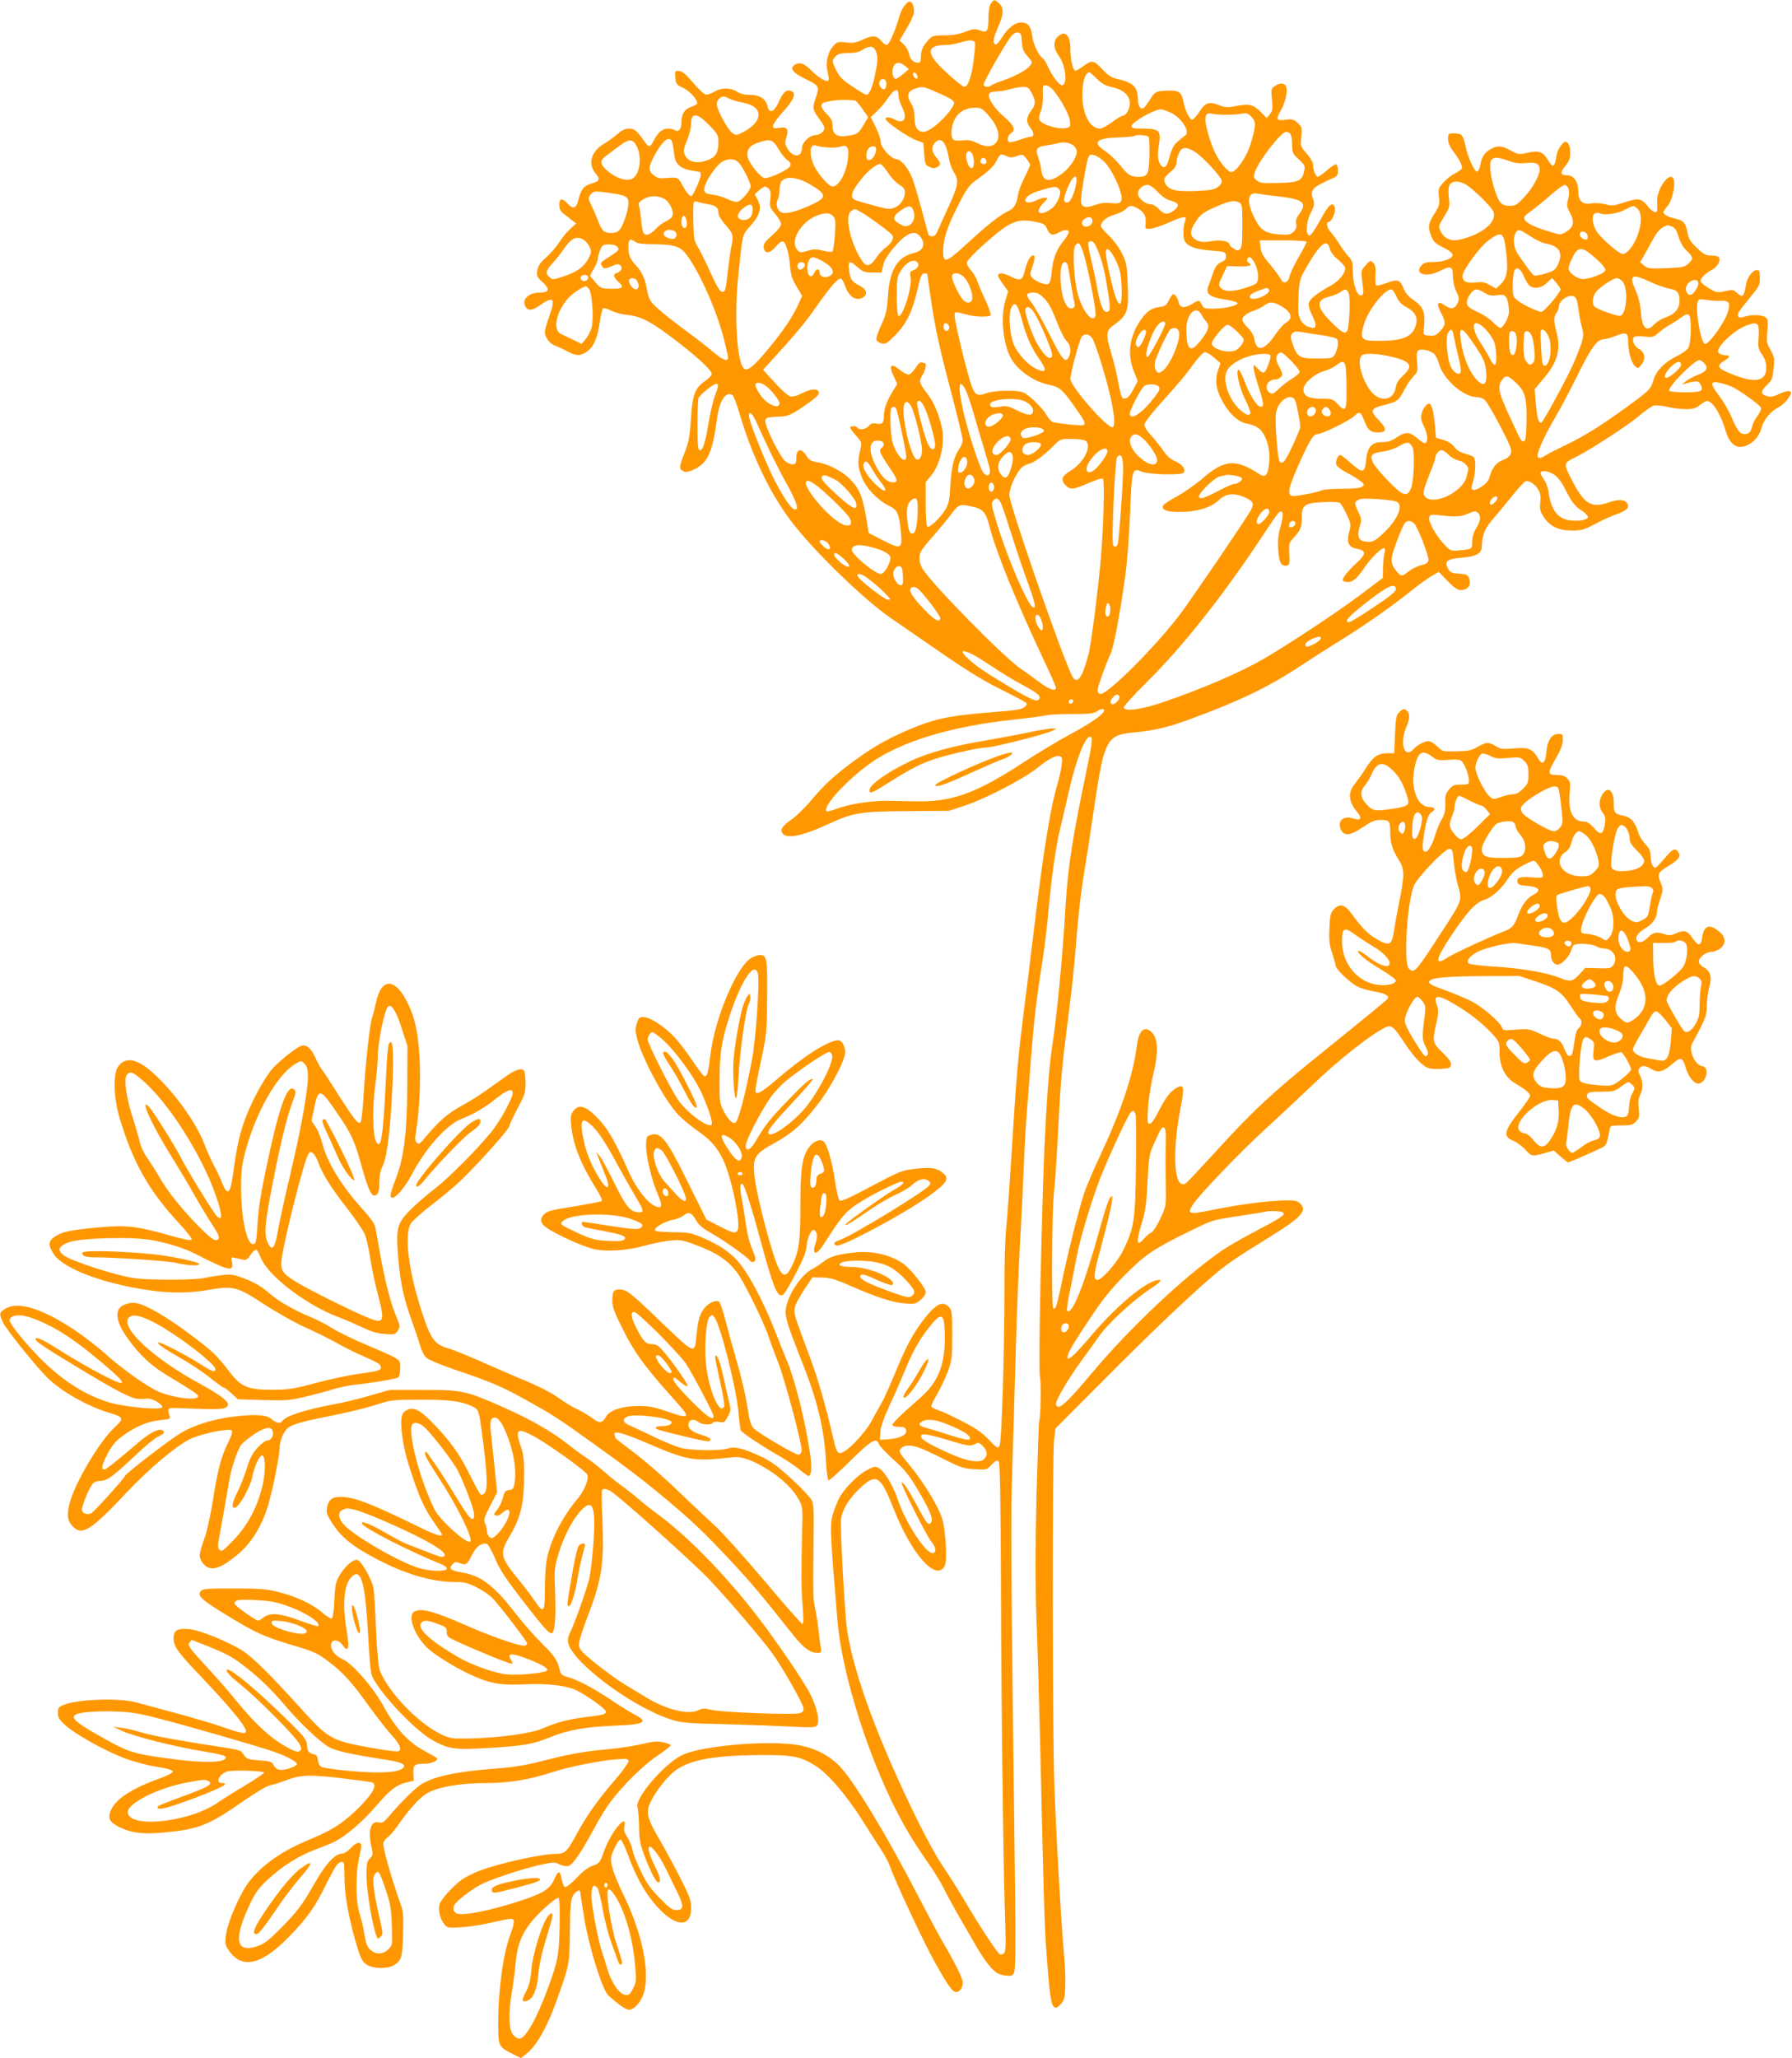 <?xml version="1.0" standalone="no"?>
<!DOCTYPE svg PUBLIC "-//W3C//DTD SVG 20010904//EN"
 "http://www.w3.org/TR/2001/REC-SVG-20010904/DTD/svg10.dtd">
<svg version="1.0" xmlns="http://www.w3.org/2000/svg"
 width="1115pt" height="1280pt" viewBox="0 0 1115 1280"
 preserveAspectRatio="xMidYMid meet">
<g transform="translate(0,1280) scale(0.1,-0.1)"
fill="#ff9800" stroke="none">
<path d="M6166 12778 c-11 -15 -16 -45 -16 -88 0 -86 -7 -96 -53 -79 -31 11
-42 10 -92 -9 -39 -15 -79 -22 -129 -22 -66 0 -75 -2 -98 -27 -36 -39 -48 -66
-48 -107 0 -26 -4 -36 -16 -36 -30 0 -52 20 -58 55 -4 19 -19 46 -33 59 l-26
24 42 71 c23 38 44 83 47 99 6 30 -9 72 -26 72 -18 0 -51 -45 -62 -85 -22 -80
-63 -178 -77 -183 -8 -3 -21 4 -30 15 -35 43 -57 46 -117 19 -47 -22 -65 -25
-109 -20 -49 6 -56 4 -78 -20 -37 -39 -52 -105 -38 -161 6 -25 9 -50 6 -55 -9
-14 -60 15 -105 60 -45 45 -71 55 -100 40 -41 -22 -21 -51 63 -92 85 -41 87
-46 62 -118 -21 -61 -19 -74 20 -126 19 -25 35 -52 35 -59 0 -21 -29 -45 -55
-45 -36 0 -85 -46 -85 -80 0 -59 -54 -63 -89 -6 -17 28 -19 37 -9 68 17 55 6
71 -42 63 -35 -6 -40 -4 -40 12 0 11 29 52 65 91 69 77 82 115 45 127 -29 9
-49 -10 -76 -72 -28 -62 -58 -72 -69 -23 -10 45 -48 70 -109 70 -34 0 -61 7
-81 20 -39 26 -99 26 -141 -1 -19 -11 -42 -19 -53 -17 -11 2 -46 35 -78 73
-43 51 -66 71 -87 73 -26 3 -27 2 -24 -40 3 -40 6 -44 49 -65 46 -21 99 -86
84 -101 -3 -4 -21 -12 -38 -18 -38 -13 -57 -45 -57 -95 0 -41 -18 -63 -40 -49
-8 6 -29 10 -46 10 -33 0 -61 -24 -88 -77 -20 -40 -29 -41 -53 -7 -51 73 -65
84 -99 84 -24 0 -44 -9 -71 -33 -21 -19 -60 -46 -86 -62 -79 -46 -101 -125
-51 -184 30 -37 26 -47 -27 -63 -47 -14 -63 -34 -80 -100 -13 -56 -33 -62 -69
-23 -33 35 -50 32 -50 -9 0 -26 7 -40 28 -56 15 -11 38 -30 52 -41 l25 -19
-36 -33 c-20 -17 -51 -54 -68 -82 -17 -27 -54 -70 -82 -95 -38 -34 -51 -54
-56 -82 -5 -34 -2 -41 32 -72 49 -45 43 -66 -19 -66 -59 0 -102 -34 -92 -73
10 -40 41 -44 89 -10 91 64 105 51 66 -60 -16 -45 -29 -90 -29 -100 0 -34 29
-74 62 -86 18 -7 54 -23 79 -37 57 -29 74 -30 116 -4 44 27 71 85 84 183 7 45
16 85 22 89 6 3 29 -3 51 -15 23 -11 71 -24 108 -27 80 -8 152 -48 309 -170
136 -106 211 -177 207 -198 -2 -9 -19 -27 -38 -40 -65 -43 -82 -86 -91 -238
-8 -113 -14 -146 -39 -209 -35 -89 -36 -101 -10 -115 15 -8 29 -6 57 5 94 40
125 103 154 318 15 116 54 176 97 149 7 -5 27 -56 43 -113 74 -254 188 -494
318 -666 138 -184 451 -488 623 -607 35 -24 117 -81 183 -126 288 -200 369
-251 505 -319 80 -40 150 -77 155 -83 7 -6 3 -15 -11 -26 -16 -14 -58 -21
-180 -30 -267 -21 -351 -37 -482 -87 -155 -61 -263 -119 -386 -209 -133 -97
-193 -152 -277 -252 -38 -46 -94 -100 -124 -121 -59 -41 -74 -65 -55 -88 28
-34 126 -14 285 60 154 71 198 78 490 80 l260 2 100 33 c125 41 361 164 446
231 74 60 121 84 144 75 14 -5 16 -15 10 -59 -4 -28 -15 -79 -25 -112 -41
-138 -83 -386 -135 -810 -30 -247 -66 -542 -81 -655 -28 -227 -38 -334 -54
-585 -29 -462 -41 -628 -50 -720 -6 -55 -11 -222 -10 -370 0 -389 -17 -952
-31 -977 -10 -19 -14 -17 -69 40 -44 45 -84 72 -167 114 -59 31 -125 61 -145
67 -21 7 -40 17 -43 22 -3 4 12 38 34 74 21 36 52 101 68 143 26 72 28 87 28
228 0 135 -2 154 -19 173 -33 36 -68 27 -120 -30 -80 -89 -139 -190 -203 -347
-35 -85 -76 -177 -91 -206 -16 -28 -48 -85 -70 -126 -48 -86 -163 -202 -197
-198 -17 3 -24 20 -43 103 -46 198 -91 354 -142 491 -100 269 -102 275 -95
310 3 19 29 69 58 111 l52 78 60 -1 c49 -1 82 -10 175 -51 164 -72 262 -104
339 -110 62 -5 69 -4 99 22 18 15 32 36 32 49 0 25 -93 142 -137 174 -82 59
-201 85 -315 71 -106 -13 -145 -25 -188 -59 -19 -15 -49 -34 -66 -43 -76 -39
-166 -184 -166 -267 0 -30 14 -84 42 -155 23 -61 61 -159 85 -220 74 -192 115
-373 124 -549 3 -66 11 -121 16 -123 6 -2 67 53 137 122 131 129 160 146 177
103 5 -13 47 -58 94 -100 70 -63 97 -97 151 -190 76 -128 96 -182 77 -201 -16
-15 -26 -2 -88 113 -52 97 -81 140 -93 140 -12 0 154 -331 184 -368 31 -36 34
-72 7 -72 -42 0 -165 188 -210 320 -35 102 -86 189 -125 210 -21 11 -30 9 -76
-16 -57 -31 -141 -117 -169 -173 -10 -20 -26 -60 -36 -90 -23 -69 -21 -115 26
-674 25 -294 159 -745 330 -1106 69 -144 136 -258 229 -391 37 -52 83 -126
102 -165 19 -38 64 -122 101 -185 36 -63 86 -148 109 -189 24 -41 61 -94 83
-118 33 -36 48 -44 87 -50 45 -5 48 -4 59 23 7 21 9 161 5 479 -27 2178 -28
2328 -17 2670 6 193 16 514 21 715 6 201 17 489 25 640 9 151 20 379 25 505 5
127 14 284 20 350 5 66 17 212 25 325 18 229 33 360 70 595 14 88 32 239 40
335 17 191 47 401 71 494 8 32 30 126 49 210 51 230 115 390 145 360 8 -8 3
-50 -20 -160 -97 -463 -125 -638 -140 -889 -19 -326 -55 -692 -85 -885 -22
-141 -44 -484 -55 -850 -19 -610 -28 -1161 -19 -1198 8 -37 4 -255 -5 -271 -3
-4 -10 -217 -17 -472 -8 -347 -8 -537 0 -754 6 -159 16 -492 22 -740 22 -973
28 -1185 39 -1325 19 -261 28 -332 45 -349 14 -14 18 -13 43 12 24 25 27 36
30 110 2 45 -1 132 -7 192 -18 197 -50 753 -61 1070 -12 359 -13 2049 -1 2145
l8 65 279 280 c304 306 534 525 688 658 95 82 146 117 353 245 209 129 249
171 204 215 -19 19 -32 22 -106 20 -105 -2 -280 -26 -444 -59 -144 -30 -158
-26 -118 35 43 65 304 336 458 476 79 72 202 187 274 256 173 167 379 329 468
370 35 16 51 2 122 -107 57 -85 111 -140 148 -149 13 -4 48 -5 78 -3 47 3 54
6 57 25 2 16 -12 37 -52 76 -63 61 -65 67 -39 183 14 62 14 81 4 110 -24 67 3
70 102 12 97 -57 171 -114 235 -181 51 -55 52 -57 52 -119 0 -90 34 -159 96
-195 68 -41 94 -63 94 -79 0 -8 -28 -49 -61 -91 -103 -129 -110 -161 -42 -189
21 -9 55 -34 75 -56 40 -43 39 -43 130 -17 l46 13 41 -37 c23 -20 44 -37 48
-37 6 0 165 69 213 93 24 12 30 26 46 115 4 20 10 22 72 22 60 0 71 3 92 25
20 22 22 31 16 80 -4 41 -2 63 9 85 19 37 19 83 -1 121 -12 24 -13 34 -3 45
16 19 36 18 73 -5 42 -26 75 -18 131 31 53 47 65 43 85 -27 14 -49 50 -95 75
-95 50 0 76 101 28 108 -49 7 -90 103 -62 146 7 12 30 55 51 96 31 62 38 85
38 135 0 33 7 85 15 115 18 66 9 98 -35 124 -17 9 -30 26 -30 36 0 25 46 60
80 60 15 0 39 9 54 21 36 29 35 70 -4 102 -63 54 -99 42 -109 -35 -8 -54 -24
-55 -60 -3 -32 47 -51 53 -102 30 -31 -14 -44 -15 -70 -6 -50 17 -73 13 -104
-19 -29 -30 -59 -39 -70 -20 -13 20 7 49 50 75 46 26 75 67 75 105 0 11 9 47
20 79 18 54 18 62 5 95 -25 58 -20 70 42 107 66 40 83 61 67 86 -18 29 -33 26
-67 -13 -17 -21 -43 -49 -56 -63 -23 -24 -24 -24 -37 -6 -8 10 -14 37 -14 59
0 32 -7 48 -33 76 -19 19 -39 54 -45 76 -17 59 -46 92 -90 100 -52 9 -62 21
-61 68 3 80 -29 118 -63 76 -30 -37 -34 -87 -8 -122 18 -24 21 -38 16 -73 -11
-67 -27 -73 -68 -25 -25 28 -43 40 -62 40 -69 0 -99 59 -90 174 6 66 5 75 -15
95 -15 15 -33 21 -66 21 -57 0 -58 11 -4 104 29 49 42 84 43 111 1 38 -1 40
-28 40 -41 0 -68 -40 -74 -109 -6 -74 -25 -90 -52 -43 -35 60 -60 70 -151 62
-69 -6 -82 -5 -112 14 -44 27 -61 26 -114 -5 -38 -22 -58 -26 -131 -27 -85 -2
-87 -2 -119 30 -18 18 -42 33 -53 33 -27 0 -70 -22 -94 -49 -58 -64 -90 35
-45 139 23 54 22 88 -3 104 -14 8 -22 6 -40 -12 -21 -20 -24 -35 -28 -140 l-5
-117 -41 0 c-59 0 -89 -20 -133 -89 -21 -34 -53 -78 -70 -100 -47 -58 -42
-110 16 -180 31 -37 18 -53 -31 -36 -59 19 -98 -19 -72 -72 20 -40 59 -35 134
16 56 38 75 46 113 46 54 0 59 -7 59 -78 0 -64 14 -108 51 -167 39 -61 40 -92
5 -265 -14 -69 -28 -147 -32 -175 -13 -95 -28 -103 -110 -55 -51 29 -90 69
-157 160 -40 55 -72 62 -107 25 -21 -23 -25 -37 -28 -119 -4 -77 0 -105 17
-155 11 -34 21 -68 21 -76 0 -19 66 -85 119 -121 26 -17 68 -31 117 -40 72
-12 100 -27 88 -46 -6 -9 -133 -113 -423 -347 -299 -241 -422 -356 -658 -616
-85 -93 -163 -176 -174 -184 -72 -51 -89 176 -35 459 28 142 24 162 -26 132
-38 -22 -67 -61 -112 -150 -23 -45 -42 -72 -53 -72 -14 0 -15 12 -10 98 3 53
18 147 32 207 33 134 31 222 -6 261 -45 48 -81 20 -94 -71 -26 -199 -96 -407
-233 -700 -39 -82 -82 -184 -96 -226 -32 -95 -107 -392 -142 -566 -28 -136
-37 -163 -51 -149 -12 12 -8 617 6 731 6 55 18 233 26 395 15 298 23 385 69
742 14 109 33 287 41 395 15 198 33 343 60 503 8 47 30 192 49 322 40 270 57
352 86 409 29 56 66 75 163 83 123 11 216 32 350 82 312 115 489 200 687 331
74 49 188 121 252 161 135 82 327 217 442 310 44 35 99 75 124 89 l44 26 54
-56 c41 -42 62 -57 82 -57 47 0 69 31 52 75 -8 20 -17 24 -62 27 -45 3 -54 7
-68 30 -25 46 -6 62 83 69 94 8 127 26 127 72 1 60 18 108 54 150 20 23 73 87
118 142 44 55 87 104 96 109 20 12 61 -12 83 -49 14 -23 17 -42 13 -80 -5 -43
-2 -56 23 -93 38 -57 90 -82 175 -82 59 0 75 5 145 42 43 23 105 51 138 62 62
22 78 43 55 71 -16 19 -56 19 -110 0 -107 -38 -152 -11 -226 132 -59 115 -60
110 26 153 88 44 320 195 387 252 37 32 79 61 93 65 13 3 51 0 85 -8 33 -8 85
-14 115 -14 45 0 62 5 92 29 35 26 40 27 61 13 29 -19 71 -96 92 -171 28 -96
76 -127 143 -92 41 22 69 57 82 104 13 51 60 107 108 130 19 9 46 34 59 55 21
33 22 38 7 44 -8 3 -36 -4 -60 -16 -32 -16 -53 -21 -75 -16 -45 10 -47 31 -6
69 31 29 36 39 42 101 7 65 6 74 -19 118 -24 43 -26 53 -19 119 5 62 4 73 -12
84 -22 17 -93 18 -131 4 -34 -13 -50 0 -35 29 7 12 39 53 71 92 55 66 60 75
60 120 0 42 -3 49 -19 49 -26 0 -59 -44 -67 -89 -13 -79 -21 -86 -59 -51 -20
19 -26 19 -72 9 -47 -11 -53 -10 -97 16 -26 15 -50 34 -53 42 -7 18 23 51 68
74 35 18 57 58 44 79 -4 6 -24 10 -46 10 -35 0 -48 7 -91 48 -41 39 -51 57
-59 97 -11 60 -24 74 -80 86 -43 10 -69 25 -69 39 0 5 12 23 27 40 27 33 48
125 37 163 -19 61 -108 -56 -103 -137 1 -22 1 -47 0 -53 -2 -25 -30 -13 -61
27 -38 47 -57 50 -150 19 -56 -19 -69 -21 -111 -10 -26 7 -63 9 -83 6 -58 -11
-86 13 -86 74 0 61 -28 101 -70 101 -42 0 -45 16 -11 57 25 30 31 47 31 84 0
31 -6 51 -16 60 -14 11 -20 10 -40 -14 -13 -15 -26 -44 -29 -65 -13 -75 -22
-80 -54 -27 -30 51 -59 61 -126 45 -53 -13 -57 -12 -104 13 -55 30 -80 33
-119 13 -42 -22 -62 -49 -70 -96 -4 -24 -13 -45 -20 -48 -16 -5 -58 85 -73
158 -16 71 -24 80 -70 80 -38 0 -39 -1 -39 -35 0 -25 11 -49 36 -82 40 -52 57
-90 48 -104 -3 -5 -22 -18 -43 -29 -21 -10 -53 -36 -71 -56 -30 -35 -32 -41
-27 -88 6 -46 3 -56 -28 -106 -39 -61 -42 -82 -19 -141 14 -34 26 -45 73 -68
31 -14 57 -34 59 -44 5 -24 -54 -47 -121 -47 -41 0 -58 -5 -71 -19 -51 -56 27
-80 114 -36 67 34 80 29 80 -34 0 -31 8 -67 21 -94 19 -39 20 -47 8 -73 -18
-37 -41 -41 -80 -13 -44 31 -55 13 -24 -45 32 -60 32 -77 -5 -116 -24 -26 -35
-31 -67 -28 -34 3 -38 6 -35 28 13 120 2 151 -71 199 -20 13 -42 39 -51 60
-24 62 -37 67 -107 41 -33 -12 -64 -19 -67 -15 -4 4 -5 33 -4 64 3 45 0 62
-14 76 -17 17 -19 16 -47 -15 -27 -30 -29 -37 -23 -84 12 -91 12 -100 -5 -104
-25 -5 -51 71 -51 148 0 57 -3 69 -28 95 -15 17 -40 50 -55 75 -15 25 -41 60
-56 77 -25 29 -30 63 -10 63 16 0 43 62 37 86 -12 45 -39 23 -92 -76 -28 -52
-58 -95 -65 -95 -27 0 -23 82 6 140 25 49 26 56 14 89 -19 54 -3 71 116 124
35 15 40 21 40 51 0 19 -5 36 -11 38 -7 2 -33 -14 -58 -37 -26 -22 -52 -40
-57 -40 -12 0 -29 44 -29 75 0 13 -17 44 -40 70 -39 45 -40 47 -33 105 5 55 4
60 -23 85 -25 23 -33 26 -76 20 -56 -8 -61 2 -29 57 26 45 43 112 35 143 -7
30 -38 33 -73 9 -22 -16 -23 -21 -17 -84 6 -57 4 -70 -13 -91 l-19 -24 -36 37
c-46 47 -73 54 -152 39 -55 -11 -69 -11 -107 4 -65 25 -87 18 -124 -40 -18
-27 -39 -50 -45 -50 -15 0 -44 57 -53 105 -13 67 -27 78 -97 76 -75 -2 -81 -5
-115 -59 -14 -23 -31 -45 -37 -49 -19 -12 -36 13 -36 54 0 77 -29 105 -130
127 -35 8 -55 21 -92 61 -53 57 -65 58 -124 14 -17 -13 -36 -24 -42 -24 -16 0
-32 66 -32 137 0 87 -35 118 -80 73 -29 -29 -25 -73 10 -121 42 -59 54 -179
17 -179 -17 0 -64 62 -86 114 -11 24 -24 47 -31 51 -24 15 -61 88 -66 133 -9
68 -27 92 -68 92 -42 0 -83 -32 -123 -95 -15 -25 -32 -43 -38 -42 -20 7 -16
37 14 106 37 84 39 120 8 149 -29 27 -32 27 -51 0z m192 -237 c3 -44 9 -62 33
-88 16 -19 29 -35 29 -38 0 -31 -72 -78 -180 -116 -36 -12 -69 -26 -74 -31
-16 -13 -46 -9 -46 6 0 17 129 244 166 293 18 24 33 33 47 31 19 -3 22 -10 25
-57z m-292 -5 c3 -8 -1 -62 -9 -120 -14 -99 -35 -156 -57 -156 -14 0 -133 104
-174 152 -61 71 -42 108 57 108 23 0 62 7 87 14 58 19 89 19 96 2z m-618 -51
c16 -34 15 -61 -4 -153 -15 -75 -36 -122 -53 -122 -5 0 -43 22 -84 50 -62 40
-81 59 -102 99 -30 61 -30 66 -5 91 15 15 33 20 78 20 39 0 66 6 87 19 42 28
70 26 83 -4z m183 -95 l24 -20 -35 -30 c-19 -17 -40 -30 -47 -30 -18 0 -27 47
-14 76 13 29 41 31 72 4z m77 -64 c3 -12 -1 -17 -10 -14 -7 3 -15 13 -16 22
-3 12 1 17 10 14 7 -3 15 -13 16 -22z m1117 -16 c30 -30 51 -42 94 -52 70 -15
111 -52 111 -100 0 -37 -24 -78 -45 -78 -7 0 -37 -18 -66 -40 -30 -22 -63 -40
-74 -40 -72 0 -121 114 -109 251 6 63 22 99 43 99 4 0 24 -18 46 -40z m-1310
-35 c0 -33 -21 -41 -38 -14 -14 22 -1 51 20 47 13 -2 18 -13 18 -33z m1038
-35 c46 -55 99 -151 104 -190 5 -36 3 -40 -21 -46 -49 -12 -159 22 -170 53 -3
8 1 31 10 51 8 20 14 60 13 87 -1 28 -1 56 0 63 2 22 39 12 64 -18z m-720 -16
c99 -43 113 -54 98 -81 -37 -69 -143 -163 -184 -163 -38 0 -57 29 -57 88 0 38
-6 65 -21 88 -29 47 -22 76 21 91 50 17 54 17 143 -23z m587 -4 c26 -51 25
-69 -5 -110 -30 -41 -32 -69 -5 -103 24 -30 26 -57 5 -57 -9 0 -41 -9 -72 -20
-31 -11 -60 -17 -64 -14 -16 10 -9 41 12 56 31 20 18 49 -47 105 -57 48 -100
114 -90 139 3 8 21 14 43 15 21 0 58 6 83 13 25 8 62 14 82 15 34 1 39 -3 58
-39z m-830 -10 c0 -17 9 -48 20 -70 38 -74 18 -115 -40 -85 -32 17 -60 20 -60
6 0 -19 142 -117 198 -136 l37 -13 5 -68 c5 -63 7 -70 32 -82 21 -10 33 -10
48 -2 26 14 25 26 -5 62 -29 34 -32 64 -8 90 38 42 71 4 88 -102 4 -25 18 -62
31 -83 32 -49 27 -80 -36 -217 -27 -58 -55 -122 -64 -142 -11 -27 -21 -38 -36
-38 -11 0 -22 6 -24 13 -2 6 -20 75 -41 151 -20 77 -46 164 -57 194 -24 63
-72 122 -100 122 -32 0 -98 72 -98 107 0 16 -14 58 -31 92 l-31 62 38 37 c22
20 54 58 71 85 38 55 63 62 63 17z m-1052 -24 c15 -8 54 -19 87 -25 126 -23
126 -115 2 -181 -42 -22 -46 -23 -69 -8 -30 20 -98 146 -98 181 0 23 21 46 43
47 4 0 20 -6 35 -14z m788 -14 c5 -4 25 -28 43 -54 l33 -46 -26 -45 c-35 -59
-41 -63 -104 -72 -66 -9 -92 9 -92 65 0 28 -8 43 -35 70 -40 39 -45 67 -12 74
12 3 31 7 42 9 35 8 140 7 151 -1z m817 -81 c68 -75 87 -142 52 -181 -23 -26
-65 -25 -117 1 -32 16 -53 20 -89 16 -28 -4 -51 -1 -58 6 -18 18 -13 86 11
128 25 45 67 68 124 69 36 0 47 -5 77 -39z m1142 8 c64 -30 121 -116 92 -139
-7 -5 -26 -21 -43 -35 -32 -25 -42 -46 -63 -122 -12 -43 -30 -54 -48 -30 -19
23 -23 63 -12 126 14 88 2 101 -98 101 -58 0 -73 3 -73 15 0 24 140 104 183
105 9 0 37 -10 62 -21z m357 -13 c37 1 79 5 93 8 19 5 32 0 51 -20 31 -30 30
-54 -5 -171 -24 -79 -89 -173 -120 -173 -20 0 -69 56 -98 115 -29 56 -63 171
-63 210 0 37 13 46 50 36 14 -3 55 -5 92 -5z m-3219 -75 c42 -44 47 -55 47
-95 0 -63 -16 -92 -62 -110 -69 -28 -128 -15 -148 33 -9 22 -6 37 15 88 14 35
25 80 25 101 0 78 39 72 123 -17z m3605 -43 c7 -7 12 -37 12 -67 0 -51 3 -57
41 -92 37 -34 40 -41 34 -71 -13 -63 -32 -73 -158 -76 -99 -3 -116 -1 -136 15
-22 18 -23 22 -12 55 22 67 163 248 193 248 8 0 19 -5 26 -12z m-881 -20 c4
-7 6 -60 5 -118 -4 -117 -11 -130 -70 -130 -46 0 -66 13 -113 73 -23 28 -63
67 -90 85 -84 56 -62 82 77 87 53 2 99 6 102 9 11 11 81 6 89 -6z m-2962 -42
c2 -11 7 -42 10 -67 7 -59 36 -86 104 -99 30 -5 55 -10 57 -10 2 0 4 -8 4 -19
0 -23 -49 -131 -59 -131 -12 0 -36 31 -56 70 -24 46 -28 49 -94 43 -47 -4 -60
-2 -83 17 -36 28 -35 49 3 121 55 103 102 134 114 75z m-223 -16 c32 -64 21
-165 -21 -197 -35 -27 -112 -3 -173 55 -38 35 -35 56 10 88 20 15 57 43 82 61
54 41 79 39 102 -7z m882 -17 c17 -29 41 -60 54 -68 38 -27 26 -47 -49 -83
-38 -18 -79 -32 -91 -30 -25 3 -95 89 -105 127 -11 45 8 75 62 93 76 27 94 21
129 -39z m1839 19 c9 -8 17 -25 17 -36 0 -35 -42 -98 -88 -133 -81 -61 -123
-56 -133 18 -3 24 -11 60 -19 80 -19 52 -9 66 47 74 26 4 62 10 78 15 36 9 74
3 98 -18z m-1536 -9 c28 -3 65 -1 82 5 43 15 55 -4 47 -74 -11 -93 -56 -174
-97 -174 -20 0 -82 69 -109 120 -39 76 -34 152 9 134 9 -4 39 -9 68 -11z m304
-5 c4 -38 -31 -85 -52 -72 -12 7 -11 41 1 65 12 21 49 26 51 7z m1983 -22 c46
-27 162 -152 168 -180 2 -11 -8 -27 -24 -39 -23 -17 -46 -21 -141 -25 -122 -5
-165 6 -187 48 -13 24 -6 39 38 75 19 16 32 36 32 50 0 30 18 77 33 87 20 13
38 9 81 -16z m-1384 -15 c12 -24 13 -78 1 -85 -12 -8 -28 13 -36 47 -13 49 13
78 35 38z m215 -13 c20 -9 34 -9 62 1 34 13 37 12 59 -15 13 -16 23 -33 23
-39 1 -5 -15 -41 -34 -78 -19 -37 -37 -85 -40 -105 -11 -67 -24 -88 -69 -109
-53 -26 -128 -87 -263 -211 -109 -100 -132 -109 -134 -50 -3 89 24 171 109
333 36 69 57 97 92 122 84 60 111 86 131 124 21 43 26 45 64 27z m607 -35 c39
-38 95 -150 105 -208 7 -46 -6 -55 -68 -48 -33 4 -63 0 -99 -13 -61 -22 -85
-12 -84 32 1 43 34 236 45 263 8 19 14 22 37 16 15 -3 43 -22 64 -42z m-734 4
c2 -12 -3 -17 -17 -17 -12 0 -21 6 -21 13 0 31 32 34 38 4z m3247 3 c43 -15
71 -18 111 -14 60 7 84 -4 84 -40 0 -38 -46 -120 -97 -173 -43 -47 -54 -53
-89 -53 -51 0 -66 16 -93 97 -28 83 -37 168 -21 188 16 20 35 19 105 -5z
m-4788 -12 c27 -30 73 -122 73 -147 0 -24 -53 -87 -80 -96 -11 -3 -38 4 -62
16 -23 12 -65 25 -93 28 -42 5 -50 10 -53 29 -6 39 79 165 122 182 37 15 72
11 93 -12z m928 -62 c18 -29 50 -63 69 -74 27 -16 36 -28 36 -47 0 -63 -58
-114 -117 -102 -42 9 -154 39 -185 50 -41 14 -36 46 20 119 46 61 102 108 129
108 7 0 29 -24 48 -54z m-488 -71 c109 -63 111 -84 11 -129 -96 -44 -162 -60
-188 -46 -25 13 -35 52 -21 78 6 12 11 38 11 59 0 22 6 46 13 55 25 34 98 27
174 -17z m1659 5 c-11 -67 -36 -120 -57 -120 -26 0 -24 27 7 99 32 73 60 85
50 21z m2440 -18 c45 -33 129 -115 150 -148 42 -63 -55 -151 -202 -184 -55
-13 -96 5 -120 51 -15 30 -15 32 21 91 35 56 36 62 30 118 -4 37 -3 66 4 79
17 31 69 28 117 -7z m-1932 -36 c28 -30 55 -48 84 -55 49 -14 53 -31 16 -60
-37 -29 -61 -26 -94 9 -17 19 -38 30 -54 30 -30 0 -76 40 -76 66 0 26 30 54
58 54 16 0 39 -15 66 -44z m2555 21 c6 -15 5 -40 -2 -66 -10 -38 -9 -47 13
-87 29 -55 21 -89 -28 -117 -32 -19 -33 -19 -104 3 -119 36 -169 68 -150 96 4
6 23 21 42 34 19 13 70 55 113 92 42 37 84 68 92 68 9 0 19 -10 24 -23z
m-4975 -2 c11 -12 14 -28 9 -65 -5 -45 -3 -52 31 -91 20 -24 36 -52 36 -63 0
-13 -22 -40 -56 -70 -44 -39 -55 -53 -52 -75 5 -41 37 -40 74 4 19 23 37 36
46 33 19 -8 37 -72 44 -155 5 -54 13 -80 41 -126 l34 -57 -24 -54 c-37 -80
-91 -160 -184 -273 -88 -106 -125 -138 -148 -129 -48 18 -69 317 -41 586 28
263 23 246 77 307 59 67 70 110 43 161 l-18 34 27 24 c33 28 40 29 61 9z
m1809 -7 c14 -22 -17 -93 -52 -117 -71 -50 -108 -25 -50 35 33 34 33 34 8 34
-13 -1 -35 -7 -49 -15 -32 -18 -70 -19 -70 -2 0 22 31 43 85 60 96 30 112 31
128 5z m-2800 -18 c104 -15 117 -23 117 -65 0 -43 -33 -141 -56 -166 -19 -21
-64 -25 -94 -9 -10 5 -26 31 -35 57 -10 27 -29 72 -43 100 -24 51 -25 53 -7
73 21 23 23 23 118 10z m4157 -21 c159 -18 186 -40 135 -109 -19 -25 -24 -42
-20 -62 5 -20 0 -33 -16 -49 -19 -19 -29 -21 -91 -17 -86 7 -113 25 -151 99
-53 105 -46 167 17 155 17 -4 73 -11 126 -17z m-3819 -15 c34 -17 63 -75 53
-106 -3 -11 -21 -26 -40 -34 -18 -8 -48 -30 -65 -49 -33 -36 -62 -45 -76 -22
-4 6 -11 44 -14 82 -4 39 -10 78 -14 87 -5 13 2 22 27 38 40 24 88 26 129 4z
m273 -34 c51 -8 66 -21 66 -57 0 -12 20 -45 45 -73 48 -54 50 -63 35 -137 -6
-26 -16 -100 -23 -163 -11 -103 -14 -115 -32 -115 -15 0 -31 26 -75 121 -30
67 -66 139 -79 160 -22 34 -25 53 -27 153 -2 63 0 119 3 124 3 4 12 5 22 2 9
-4 38 -10 65 -15z m3307 10 c17 -10 19 -22 19 -144 0 -106 -3 -136 -15 -146
-12 -10 -20 -9 -40 4 -14 9 -25 20 -25 25 0 20 -55 31 -106 22 -56 -11 -90 -6
-116 17 -26 22 -22 54 15 108 28 41 46 54 118 86 88 39 118 45 150 28z m-3028
-50 c-2 -39 -26 -62 -63 -58 -39 5 -38 37 1 70 44 37 65 33 62 -12z m1001 -1
c13 -37 0 -78 -29 -91 -19 -8 -30 -7 -57 9 -47 27 -46 46 4 82 50 36 69 36 82
0z m1402 10 c36 -22 46 -45 42 -94 -3 -28 -1 -30 31 -27 19 1 69 18 112 37 86
39 115 44 105 18 -14 -36 -17 -99 -7 -126 15 -38 67 -59 171 -66 82 -6 85 -7
88 -31 2 -21 -4 -29 -29 -40 -25 -12 -36 -26 -50 -65 -9 -27 -23 -65 -30 -83
-20 -49 7 -71 105 -85 47 -7 76 -16 76 -23 0 -16 -84 -34 -156 -34 -48 0 -56
3 -66 25 -14 30 -18 31 -60 5 -48 -29 -76 -26 -84 8 -7 30 -22 52 -34 52 -5 0
-17 -17 -27 -37 -14 -30 -25 -39 -48 -41 -55 -5 -86 -24 -125 -79 -74 -104
-89 -218 -42 -330 l21 -52 -27 -53 c-19 -35 -35 -54 -49 -56 -24 -4 -25 -2
-48 116 -9 46 -27 121 -41 165 -36 124 -34 140 25 182 76 55 85 83 78 243 -5
124 -8 139 -36 196 -17 35 -52 83 -81 110 -27 26 -50 53 -50 59 0 28 33 57 83
71 30 9 62 25 72 36 23 25 39 25 81 -1z m3104 1 c27 -27 26 -93 -2 -167 -22
-60 -65 -113 -91 -113 -22 0 -129 92 -160 137 -31 45 -37 107 -11 117 9 3 20
4 24 1 26 -16 109 -6 155 18 61 32 60 32 85 7z m-4835 -18 c60 -34 193 -133
199 -148 8 -21 -8 -48 -44 -74 -16 -12 -44 -41 -60 -66 -38 -55 -62 -57 -93
-6 -69 111 -102 269 -62 298 23 17 23 17 60 -4z m-167 -31 c10 -12 12 -39 7
-111 -4 -52 -11 -99 -15 -104 -5 -4 -30 -3 -59 5 -39 10 -58 10 -89 1 -54 -16
-59 -15 -77 12 -37 56 34 169 128 205 55 21 84 19 105 -8z m-916 -25 c3 -14 2
-30 -2 -37 -12 -18 -30 -1 -30 30 0 47 24 52 32 7z m2524 9 c8 -20 -13 -45
-38 -45 -27 0 -35 30 -13 46 25 18 44 18 51 -1z m-346 -16 c45 -10 54 -15 66
-45 16 -37 34 -42 74 -19 32 18 60 19 60 1 0 -7 -14 -31 -31 -52 -45 -55 -66
-109 -74 -185 -9 -90 -14 -95 -63 -81 -21 7 -47 21 -57 32 -18 20 -18 22 0 75
10 30 15 58 11 62 -16 17 -41 -18 -56 -78 -17 -74 -29 -80 -89 -50 -46 24 -81
27 -81 8 0 -7 14 -32 32 -56 l31 -43 -16 -52 c-34 -106 -16 -279 36 -369 44
-75 146 -144 237 -161 61 -12 81 -29 151 -128 69 -97 77 -112 60 -122 -8 -6
-160 10 -192 19 -8 3 -25 22 -37 43 -26 46 -111 128 -147 142 -40 15 -177 12
-225 -5 -66 -23 -76 -15 -105 78 -35 115 -95 370 -95 402 0 30 -5 29 85 6 49
-13 132 -14 139 -2 3 5 -11 47 -32 93 -22 46 -44 99 -51 119 -6 20 -24 50 -40
68 -18 21 -27 39 -24 52 3 10 44 54 92 97 173 157 219 177 341 151z m3953 -28
c19 -7 29 -23 41 -63 10 -35 28 -65 51 -88 42 -40 43 -49 10 -80 -23 -21 -36
-24 -138 -28 -102 -4 -114 -2 -137 16 l-25 21 19 33 c11 18 33 58 49 88 42 77
58 94 104 109 1 1 13 -3 26 -8z m-6209 -27 c20 -8 21 -40 1 -48 -21 -8 -65 11
-65 27 0 26 28 35 64 21z m5329 -34 c33 -22 77 -43 99 -46 81 -13 106 -61 70
-133 -14 -29 -26 -38 -76 -52 -32 -10 -63 -15 -70 -13 -10 5 -33 34 -98 128
-30 41 -37 100 -18 137 15 27 24 24 93 -21z m355 3 c2 -13 -1 -23 -6 -23 -24
0 -42 14 -42 32 0 29 44 20 48 -9z m-4156 0 c41 -48 26 -93 -37 -107 -101 -24
-150 -105 -160 -266 -6 -91 -11 -115 -42 -182 -20 -42 -33 -84 -30 -92 4 -9
18 -18 32 -22 23 -6 35 1 80 46 72 71 110 146 141 279 22 93 29 111 45 111 10
0 19 -2 19 -5 0 -2 9 -68 21 -147 26 -185 54 -311 134 -614 36 -137 65 -259
65 -272 0 -13 -10 -37 -21 -54 -33 -46 -49 -114 -56 -228 -4 -84 -10 -113 -28
-145 -30 -51 -100 -119 -114 -111 -7 5 -11 55 -11 142 l0 135 39 48 c51 66 80
192 64 279 -16 83 -50 166 -88 216 -57 75 -59 83 -36 122 19 31 28 74 17 74
-2 0 -11 3 -20 6 -10 4 -23 -8 -40 -35 -15 -23 -34 -41 -44 -41 -10 0 -35 14
-55 31 -54 44 -69 27 -37 -40 l23 -49 -30 -49 c-35 -57 -53 -106 -53 -144 0
-49 -9 -60 -44 -54 -24 5 -36 2 -50 -14 -20 -22 -60 -28 -71 -11 -8 13 -45 13
-45 0 0 -5 16 -28 37 -50 36 -41 36 -41 25 -91 -17 -71 -15 -100 9 -164 25
-67 95 -143 167 -179 58 -29 66 -46 78 -173 9 -97 -1 -101 -115 -42 l-86 44
-8 50 c-27 172 -45 220 -109 286 -46 47 -138 95 -202 104 -39 6 -51 13 -69 41
-31 49 -62 43 -62 -11 0 -33 -4 -41 -21 -43 -11 -2 -32 7 -48 19 -32 26 -129
220 -124 252 3 20 9 22 74 25 69 3 75 5 165 65 65 44 94 69 94 82 0 30 -45 30
-103 0 -34 -18 -58 -24 -75 -20 -14 4 -58 42 -97 86 l-72 79 68 75 c141 154
198 223 270 327 80 114 130 171 147 165 6 -2 16 -21 24 -42 25 -74 74 -103
117 -72 26 19 16 49 -23 69 -51 26 -61 39 -68 96 -7 62 1 65 53 20 32 -28 44
-33 93 -33 l56 0 10 44 c6 29 27 64 65 109 76 91 128 114 162 75z m3650 -107
c13 -111 4 -158 -37 -196 l-26 -25 -39 22 c-31 18 -47 21 -89 16 -56 -6 -81 6
-81 41 0 33 104 177 157 217 89 67 100 60 115 -75z m-5736 79 c12 -8 27 -28
34 -44 11 -26 9 -35 -11 -73 -29 -51 -70 -80 -155 -108 -62 -21 -66 -21 -85
-4 -27 24 -24 39 19 87 21 23 49 58 62 77 54 81 89 98 136 65z m318 -10 c13
-10 47 -14 110 -14 121 -1 164 -12 198 -53 79 -96 192 -343 238 -522 17 -63
30 -122 30 -130 0 -28 -31 -17 -89 32 -31 27 -101 82 -156 122 -136 100 -220
170 -238 200 -8 14 -18 45 -22 70 -10 62 -31 110 -64 145 -41 43 -51 67 -51
119 0 49 10 56 44 31z m4176 1 c0 -5 -22 -48 -50 -96 -27 -48 -53 -101 -56
-118 -7 -36 -34 -51 -49 -26 -19 31 -50 73 -89 119 -28 32 -40 57 -43 88 l-5
42 146 0 c80 0 146 -4 146 -9z m-1297 -58 c28 -73 41 -126 62 -261 16 -102 14
-117 -11 -117 -20 0 -40 51 -55 136 -6 38 -22 114 -35 169 -29 122 -30 135 -5
135 14 0 25 -17 44 -62z m-86 -32 c30 -105 77 -352 69 -371 -17 -46 -74 20
-107 125 -25 81 -38 275 -20 309 20 36 34 20 58 -63z m1528 44 c4 -17 24 -44
51 -65 24 -20 44 -44 44 -53 0 -34 -41 -82 -91 -109 -83 -46 -128 -81 -135
-107 -4 -17 3 -43 22 -81 32 -63 25 -86 -22 -69 -43 15 -67 56 -66 111 3 180
3 182 65 285 77 129 117 156 132 88z m-4437 18 c19 -19 15 -26 -47 -65 -56
-36 -59 -39 -45 -58 15 -20 14 -20 84 9 22 9 44 -9 36 -29 -3 -9 -15 -19 -26
-22 -27 -7 -25 -25 5 -53 41 -38 32 -47 -41 -46 -64 1 -67 2 -100 41 l-33 40
24 44 c14 24 25 52 25 63 0 10 7 34 14 53 13 31 19 35 53 35 22 0 44 -5 51
-12z m3103 -85 c27 -56 33 -83 37 -155 9 -173 -24 -153 -68 41 -17 73 -30 143
-30 157 0 45 28 25 61 -43z m2989 9 c44 -40 62 -63 58 -74 -9 -23 -115 -60
-149 -53 -39 9 -79 42 -79 66 0 11 11 42 25 69 35 70 60 68 145 -8z m-4801
-23 c60 -37 69 -73 25 -89 -28 -11 -54 1 -54 26 0 25 -20 25 -32 0 -16 -36
-36 -32 -43 7 -8 43 9 87 34 87 11 0 42 -14 70 -31z m2682 -14 c12 -27 19 -61
17 -82 -3 -36 -5 -38 -68 -60 -81 -28 -141 -30 -164 -4 -16 18 -15 22 11 77
l28 59 73 -2 c66 -2 88 6 62 22 -16 10 -12 35 6 35 8 0 24 -20 35 -45z m-2104
14 c16 -16 5 -39 -24 -50 -21 -8 -23 -13 -17 -48 10 -60 -52 -251 -76 -236 -6
4 -10 59 -10 123 0 105 2 121 24 156 33 54 79 79 103 55z m-701 -10 c10 -17
-23 -46 -37 -32 -7 7 -9 19 -6 27 7 18 33 21 43 5z m1638 -11 c3 -13 12 -66
20 -118 9 -52 19 -105 22 -117 8 -27 -19 -42 -41 -23 -49 41 -66 280 -20 280
8 0 17 -10 19 -22z m2837 -65 c11 -27 27 -54 36 -60 30 -23 75 -15 109 18 l31
30 27 -31 c14 -17 26 -35 26 -39 0 -20 -102 -141 -120 -141 -10 0 -51 16 -90
36 -50 26 -75 45 -82 63 -10 27 -6 140 6 160 15 24 38 9 57 -36z m-3477 -13
c24 -29 46 -86 46 -121 0 -30 -24 -40 -49 -22 -27 18 -85 139 -77 159 9 25 53
16 80 -16z m-2344 5 c0 -9 -7 -18 -16 -22 -18 -7 -39 11 -30 26 11 17 46 13
46 -4z m6612 -30 c41 -19 94 -37 117 -41 47 -7 61 -25 61 -77 0 -46 -30 -82
-86 -101 -25 -8 -58 -29 -74 -46 -47 -51 -75 -19 -82 95 -3 37 -15 83 -32 122
-43 94 -24 104 96 48z m-6305 3 c21 -48 -14 -67 -43 -23 -8 13 -13 29 -9 35
11 18 41 11 52 -12z m6127 3 c38 -41 29 -200 -11 -215 -15 -6 -136 36 -160 56
-20 16 -15 62 8 93 25 31 107 85 130 85 9 0 24 -9 33 -19z m472 -5 c6 -16 -8
-46 -32 -71 -20 -20 -44 -4 -44 31 0 38 64 72 76 40z m-6903 -41 c21 -20 33
-187 18 -242 -6 -23 -23 -56 -37 -72 l-25 -30 -52 25 c-29 14 -63 31 -77 37
-56 28 -26 150 56 233 29 28 76 58 101 64 1 0 8 -7 16 -15z m4233 -6 c16 -26
-94 -75 -117 -52 -13 13 7 29 57 47 49 18 51 18 60 5z m495 -21 c12 -22 6
-197 -7 -232 -11 -28 -32 -18 -98 48 -96 94 -100 142 -15 161 24 6 55 18 69
28 32 22 37 22 51 -5z m298 -22 c14 -32 31 -50 63 -67 54 -30 71 -63 58 -110
-20 -73 -79 -99 -227 -99 -115 0 -123 8 -97 101 25 88 127 219 171 219 7 0 22
-20 32 -44z m548 23 c27 -17 43 -20 77 -15 53 8 64 -3 73 -71 4 -39 1 -58 -16
-91 -12 -23 -27 -42 -34 -42 -7 0 -29 16 -48 36 -18 20 -59 47 -89 60 -68 31
-82 47 -69 83 13 34 38 61 57 61 8 0 30 -9 49 -21z m-2737 -38 c25 -26 48 -69
74 -139 21 -55 49 -110 62 -123 26 -24 31 -66 14 -100 -22 -40 -40 -19 -119
139 -43 86 -93 174 -110 196 -43 53 -40 66 12 66 22 0 40 -11 67 -39z m3309
-3 c5 -13 11 -48 15 -79 4 -30 13 -75 20 -100 14 -48 9 -71 -49 -209 -37 -88
-195 -380 -206 -380 -17 0 -26 36 -33 123 l-7 87 49 58 c92 106 115 184 88
291 -20 76 -20 100 -1 125 8 11 15 30 15 42 0 27 44 64 77 64 15 0 26 -8 32
-22z m899 -9 c51 2 60 -13 43 -69 -21 -71 -129 -217 -146 -198 -28 30 -58 221
-41 264 5 14 14 15 54 9 26 -5 66 -7 90 -6z m-2728 -38 c57 -35 66 -73 23 -97
-15 -9 -46 -42 -67 -74 -68 -100 -117 -112 -131 -31 -4 25 -18 50 -41 72 -19
18 -34 41 -34 51 0 20 30 42 80 59 19 7 46 20 59 31 32 24 57 22 111 -11z
m-1623 -76 c28 -107 61 -180 108 -246 54 -76 47 -95 -24 -60 -48 25 -108 91
-132 146 -25 57 -36 184 -19 225 22 52 41 34 67 -65z m65 58 c21 -24 68 -121
103 -211 21 -55 26 -75 17 -84 -15 -15 -41 8 -81 71 -31 48 -81 185 -81 220 0
26 21 27 42 4z m1054 -31 c6 -12 19 -31 29 -42 24 -26 15 -56 -36 -120 -62
-78 -85 -60 -88 68 -2 96 62 160 95 94z m3044 -91 c0 -49 -6 -97 -13 -111 -7
-15 -39 -38 -77 -57 -75 -37 -125 -89 -142 -147 -16 -55 -25 -65 -164 -166
-157 -114 -265 -182 -378 -236 -50 -24 -108 -53 -128 -66 -29 -18 -40 -20 -49
-11 -14 14 35 123 118 265 27 46 86 158 131 249 82 167 120 219 162 219 11 0
43 9 71 20 66 26 79 21 79 -29 0 -64 20 -137 42 -157 19 -18 20 -18 39 5 30
36 25 79 -11 99 -31 17 -48 52 -35 73 5 8 26 10 65 6 54 -6 59 -4 91 24 19 17
50 39 69 49 19 10 50 30 68 44 53 39 62 28 62 -73z m-3270 37 c0 -23 -95 -202
-109 -207 -30 -8 23 154 66 201 19 21 43 24 43 6z m-1346 -15 c8 -19 -8 -38
-23 -29 -16 10 -13 46 3 46 8 0 17 -8 20 -17z m3338 -20 c21 -21 44 -55 53
-75 17 -41 21 -148 5 -148 -5 0 -19 18 -30 40 -11 22 -38 68 -60 101 -67 105
-45 161 32 82z m1695 26 c6 -6 8 -37 5 -78 -4 -62 -2 -72 22 -107 18 -26 26
-52 26 -80 0 -86 -68 -100 -212 -42 -92 37 -101 51 -51 83 37 23 42 35 14 35
-29 0 -51 11 -51 25 0 39 108 136 180 162 44 15 53 16 67 2z m-3237 -44 c44
-44 44 -46 30 -73 -9 -15 -27 -33 -40 -40 -45 -23 -150 6 -150 42 0 23 79 116
98 116 10 0 38 -20 62 -45z m-364 1 c12 -51 -56 -213 -104 -244 -23 -15 -25
-15 -39 3 -8 13 -11 31 -7 50 8 41 82 197 97 207 23 15 47 8 53 -16z m-206 -2
c0 -20 -29 -82 -42 -90 -17 -11 -27 18 -16 45 18 49 58 79 58 45z m1915 -21
c4 -21 16 -80 29 -130 14 -59 19 -96 12 -103 -15 -15 -46 8 -62 46 -20 48 -30
175 -15 202 17 32 29 27 36 -15z m132 -62 c49 -74 63 -103 68 -146 12 -93 -9
-118 -57 -67 -45 48 -82 136 -97 233 -17 108 4 103 86 -20z m453 67 c32 -54
18 -193 -20 -193 -12 0 -16 21 -21 105 -3 58 -4 108 -2 113 9 15 24 6 43 -25z
m-1406 -3 c51 -7 92 -18 96 -26 11 -16 2 -67 -16 -96 -13 -21 -22 -23 -108
-23 -110 0 -124 8 -152 87 -15 44 -15 54 -4 68 11 13 23 15 55 10 22 -4 80
-13 129 -20z m1211 -5 c8 -36 -3 -107 -17 -116 -18 -11 -28 19 -28 84 0 55 2
62 19 62 13 0 21 -9 26 -30z m95 3 c7 -16 15 -57 17 -93 4 -54 2 -68 -12 -80
-15 -13 -19 -12 -36 9 -15 18 -19 40 -19 100 0 43 3 81 7 84 14 14 30 6 43
-20z m-2735 -15 c19 -28 76 -206 110 -348 29 -122 36 -201 18 -207 -31 -11
-263 254 -263 300 0 35 57 246 71 263 17 21 46 17 64 -8z m2122 -94 c13 -8 28
-35 37 -69 28 -96 153 -205 235 -205 16 0 38 -8 49 -17 12 -10 55 -84 97 -164
68 -133 74 -149 64 -173 -7 -15 -26 -30 -45 -36 -41 -14 -70 -49 -84 -101 -8
-29 -22 -46 -50 -65 -22 -15 -46 -24 -54 -21 -13 5 -13 12 0 53 17 58 18 138
2 152 -7 5 -32 15 -55 21 -28 8 -51 22 -65 42 -14 19 -38 34 -68 43 l-45 13
-7 79 c-7 81 -21 134 -36 134 -16 0 -42 -36 -48 -68 -5 -22 0 -43 15 -72 22
-43 28 -95 11 -105 -6 -4 -26 7 -45 24 -53 46 -77 48 -132 12 -35 -24 -58 -31
-93 -31 -66 0 -93 -31 -100 -113 -7 -80 -22 -83 -94 -18 -31 28 -61 51 -66 51
-15 0 -32 -39 -25 -61 4 -10 30 -31 58 -45 29 -15 67 -38 86 -52 32 -24 33
-26 16 -39 -13 -9 -51 -13 -121 -13 -57 0 -114 -4 -127 -9 -46 -18 -175 -41
-191 -35 -28 11 -17 56 48 202 66 147 88 182 114 182 29 0 197 83 228 112 34
32 41 29 64 -32 21 -55 39 -70 82 -70 57 0 60 22 8 75 -58 59 -53 76 33 96 81
20 91 28 124 93 14 28 39 65 56 83 28 30 30 35 24 91 -4 40 -2 63 6 71 13 13
61 6 94 -15z m-1362 -29 l39 -34 -13 -38 c-23 -61 -17 -118 20 -189 40 -80
101 -138 154 -148 62 -12 91 -32 114 -78 27 -56 35 -114 26 -183 -7 -62 -24
-77 -59 -54 -148 96 -215 92 -350 -24 -46 -40 -120 -91 -164 -115 -44 -23 -82
-49 -85 -56 -11 -29 23 -41 112 -40 104 1 190 29 239 77 40 38 93 43 159 13
51 -23 58 -38 36 -79 -22 -43 -361 -541 -437 -643 -119 -159 -352 -403 -463
-483 -33 -25 -53 -22 -53 8 0 19 46 149 79 222 21 46 53 212 91 475 12 80 25
248 31 394 12 288 13 291 74 266 43 -18 250 -23 260 -6 14 22 -8 52 -51 70
-30 13 -54 34 -76 67 -18 26 -52 68 -75 94 -24 25 -43 55 -43 67 0 11 38 62
88 118 147 165 157 177 216 257 33 45 64 77 74 77 9 -1 35 -16 57 -35z m480
-21 c31 -32 54 -62 51 -70 -3 -7 -24 -25 -48 -40 -24 -14 -60 -43 -81 -62 -30
-30 -41 -35 -55 -26 -41 26 -18 84 34 84 12 0 27 7 35 16 11 13 10 22 -9 57
-25 47 -27 68 -10 85 18 18 23 16 83 -44z m-131 37 c8 -13 -25 -102 -40 -108
-7 -3 -25 8 -38 24 -25 27 -25 27 -26 6 0 -13 14 -65 30 -116 34 -106 36 -127
15 -127 -23 0 -70 73 -100 155 -15 41 -32 75 -38 75 -20 0 1 -100 36 -175 21
-42 37 -83 37 -91 0 -40 -75 12 -115 80 -36 62 -50 127 -35 170 19 57 129 112
232 115 20 0 39 -3 42 -8z m736 -6 c138 -29 159 -58 90 -121 -29 -27 -42 -48
-46 -76 -11 -68 -77 -90 -133 -43 -65 55 -114 208 -79 243 16 16 82 15 168 -3z
m1964 -44 c27 -30 16 -51 -39 -72 -27 -11 -61 -29 -75 -40 l-25 -21 25 7 c66
18 78 17 90 -5 23 -42 8 -50 -94 -50 -52 0 -97 4 -100 9 -13 20 155 191 188
191 7 0 21 -9 30 -19z m-2226 -131 c3 -164 -4 -179 -51 -127 -34 36 -37 37
-104 37 -80 0 -113 17 -113 57 0 37 65 96 123 113 26 7 61 23 79 37 58 42 63
34 66 -117z m2082 120 c0 -18 -71 -80 -92 -80 -19 0 -6 34 26 66 38 38 66 44
66 14z m-1026 -112 c57 -55 67 -96 64 -245 -2 -96 -6 -118 -18 -118 -16 0 -15
-1 -95 172 -60 130 -68 167 -41 207 23 36 39 33 90 -16z m1339 -22 c44 -19
177 -114 184 -132 3 -8 -6 -29 -20 -48 -14 -18 -29 -46 -33 -62 -9 -40 -22
-54 -49 -54 -29 0 -46 22 -81 105 -16 39 -51 98 -77 133 -58 75 -57 94 3 81
23 -5 56 -16 73 -23z m-6321 -47 c-12 -28 -31 -106 -42 -173 -23 -135 -36
-176 -56 -176 -11 0 -14 30 -14 154 0 85 3 161 6 170 3 9 29 34 57 56 64 51
79 42 49 -31z m310 53 c31 -20 87 -90 88 -109 1 -43 -77 -10 -119 50 -17 25
-31 53 -31 61 0 21 29 20 62 -2z m1247 -29 c10 -21 33 -87 50 -148 17 -60 47
-161 66 -223 19 -62 35 -122 35 -132 0 -29 -21 -35 -41 -11 -22 27 -90 233
-123 374 -38 160 -32 227 13 140z m1201 22 c10 -12 5 -25 -31 -71 -73 -95
-149 -144 -149 -96 0 23 68 153 88 170 22 17 77 15 92 -3z m849 -87 c11 -28
31 -137 31 -164 0 -10 -23 -65 -50 -122 -38 -80 -54 -103 -67 -100 -16 3 -20
23 -30 143 -7 93 -8 153 -1 179 18 72 97 115 117 64z m-1683 -4 c38 -18 59
-47 50 -70 -8 -21 -37 -17 -101 15 -49 25 -65 29 -99 22 -48 -9 -66 -5 -66 14
0 32 159 46 216 19z m-625 -35 c25 -48 71 -213 67 -241 -5 -39 -31 -26 -51 27
-28 75 -65 227 -60 242 8 21 25 10 44 -28z m-77 -6 c20 -46 53 -176 61 -241 7
-50 -11 -92 -34 -78 -38 24 -96 285 -75 340 10 27 30 18 48 -21z m-98 -4 c7
-11 49 -206 61 -281 12 -81 -55 -24 -83 69 -14 47 -19 204 -7 216 10 10 21 8
29 -4z m2610 -4 c7 -18 -13 -45 -33 -45 -19 0 -28 27 -13 45 16 19 39 19 46 0z
m82 3 c19 -19 15 -48 -7 -48 -28 0 -47 26 -31 45 15 18 22 19 38 3z m-3561
-85 c64 -144 129 -276 183 -374 67 -119 85 -173 54 -167 -22 4 -66 69 -123
178 -56 108 -161 370 -161 403 0 34 22 16 47 -40z m1533 44 c0 -15 -35 -49
-65 -64 -47 -24 -62 22 -19 56 30 24 84 28 84 8z m255 -97 c0 -8 -26 -21 -64
-33 -52 -15 -65 -16 -72 -5 -11 16 -11 20 0 37 19 30 136 31 136 1z m616 -47
c38 -32 89 -109 89 -134 0 -42 -51 -35 -105 13 -58 50 -80 109 -53 136 18 18
33 15 69 -15z m-823 -3 c4 -21 -65 -100 -88 -100 -41 0 -30 52 20 94 34 28 63
31 68 6z m463 -10 c48 -26 -3 -135 -90 -188 -56 -35 -63 -55 -31 -90 28 -30
48 -28 142 13 44 19 84 32 90 29 12 -8 5 -288 -12 -488 -15 -188 -60 -535 -76
-600 -41 -160 -75 -202 -107 -133 -78 168 -387 1061 -387 1119 0 41 38 127 72
165 11 12 34 25 50 28 33 8 94 52 154 113 41 41 43 42 108 42 37 0 76 -5 87
-10z m-1254 -16 c4 -10 -1 -22 -11 -30 -20 -14 -15 -28 53 -129 47 -69 50 -85
18 -85 -33 0 -63 25 -93 76 -62 105 -63 184 -4 184 19 0 33 -6 37 -16z m979
-6 c10 -16 -51 -68 -80 -68 -36 0 -47 37 -20 64 18 19 89 22 100 4z m2312 -18
c16 -30 10 -207 -8 -255 -15 -39 -29 -46 -60 -30 -33 17 -154 145 -175 184
-26 51 -13 64 75 75 25 4 63 18 85 31 48 29 65 28 83 -5z m-1898 -29 c0 -22
-63 -106 -91 -121 -41 -23 -52 13 -18 63 45 66 109 101 109 58z m2124 -20 c15
-16 43 -32 62 -35 34 -7 65 -39 59 -60 -2 -6 -6 -23 -9 -38 -23 -104 -226
-193 -266 -118 -7 14 0 42 30 118 22 55 40 105 40 111 0 23 21 51 38 51 10 0
31 -13 46 -29z m-2716 3 c5 -10 6 -33 1 -54 -21 -91 -43 -112 -73 -68 -24 34
-20 72 13 107 33 35 46 38 59 15z m690 -70 c3 -63 -25 -464 -34 -489 -7 -17
-20 -20 -28 -6 -12 18 12 531 24 547 22 26 35 9 38 -52z m-970 27 c4 -28 -23
-71 -45 -71 -12 0 -14 7 -10 36 10 61 48 85 55 35z m-592 -48 c15 -27 41 -65
57 -85 45 -59 27 -68 -30 -15 -56 53 -89 107 -80 131 11 27 25 18 53 -31z
m4245 -36 c21 -14 45 -45 64 -83 43 -85 63 -113 107 -140 21 -13 38 -31 38
-39 0 -19 -58 -29 -115 -21 -76 12 -114 65 -130 177 -3 25 -17 61 -30 79 -13
18 -22 37 -19 41 10 16 51 9 85 -14z m-4472 -31 c37 -20 120 -112 127 -143 15
-58 -24 -39 -137 66 -61 57 -81 81 -76 94 7 18 24 14 86 -17z m862 7 c6 -16 3
-29 -10 -44 -34 -43 -68 1 -40 52 13 25 39 21 50 -8z m1664 5 c12 -11 -20 -38
-46 -38 -9 0 -55 -20 -102 -45 -88 -46 -117 -54 -117 -32 0 22 97 116 127 123
15 3 33 7 38 9 16 6 89 -6 100 -17z m-2660 -37 c48 -29 204 -181 221 -213 19
-36 7 -53 -29 -44 -88 22 -299 276 -229 276 4 0 21 -8 37 -19z m1120 -21 c0
-27 -22 -39 -31 -16 -8 22 3 49 19 43 6 -2 12 -14 12 -27z m3120 -90 c-20 -22
-35 -26 -35 -8 0 20 33 49 44 38 6 -6 3 -16 -9 -30z m-3595 -39 c0 -88 -11
-152 -27 -158 -22 -8 -30 12 -38 88 -7 66 2 103 29 121 28 19 36 7 36 -51z
m514 37 c8 -13 35 -90 60 -173 26 -82 71 -218 101 -301 56 -153 64 -189 43
-182 -32 11 -156 298 -222 512 -40 133 -41 137 -24 154 17 17 26 15 42 -10z
m2467 1 c43 -22 6 -110 -81 -193 -46 -44 -65 -56 -90 -56 -67 0 -81 25 -58
102 10 34 9 44 -13 89 -23 51 -23 51 -4 66 16 12 40 14 124 9 57 -4 112 -11
122 -17z m-354 -7 c6 -4 25 -35 41 -69 28 -60 29 -64 16 -115 -17 -65 -3 -92
51 -102 58 -11 56 -33 -7 -90 -59 -55 -92 -99 -81 -109 3 -4 18 -7 33 -7 28 0
59 28 100 90 33 51 102 120 118 120 11 0 12 -7 7 -27 -5 -16 -9 -57 -10 -93
l-1 -65 -147 -110 c-141 -106 -440 -303 -596 -394 -148 -85 -382 -186 -626
-269 -128 -44 -234 -59 -243 -34 -2 8 58 75 142 158 221 218 471 533 711 895
56 86 108 160 115 164 24 15 28 -19 8 -89 -15 -52 -19 -91 -15 -143 4 -78 18
-106 51 -101 19 3 21 9 18 72 -3 65 -1 71 26 100 43 45 52 68 52 129 0 81 18
91 170 95 30 1 60 -2 67 -6z m-2287 -23 c65 -14 84 -35 105 -117 39 -157 166
-470 344 -847 39 -82 71 -156 71 -162 0 -25 -39 -13 -97 30 -32 24 -89 65
-128 92 -109 77 -548 524 -604 616 -23 38 -27 79 -9 112 6 12 41 56 78 97 36
42 86 101 109 133 47 61 52 63 131 46z m1848 -31 c3 -16 -50 -78 -67 -78 -20
0 -12 38 15 70 27 32 47 35 52 8z m1300 -10 c18 -18 14 -49 -13 -93 -16 -26
-25 -55 -25 -83 0 -48 -1 -48 -80 -55 -54 -5 -56 -4 -96 39 -52 56 -100 144
-91 168 6 16 15 17 75 10 86 -10 121 -8 163 10 42 19 52 19 67 4z m-1138 -63
c0 -16 -27 -32 -37 -22 -3 4 -3 13 0 22 8 20 37 20 37 0z m745 -9 c27 -41 86
-198 83 -220 -2 -15 -14 -24 -44 -31 -22 -5 -57 -22 -77 -37 -42 -33 -49 -34
-70 -10 -40 44 -46 71 -30 126 18 61 61 166 75 184 16 19 46 14 63 -12z
m-3651 -118 c24 -34 2 -47 -29 -18 -14 13 -25 27 -25 32 0 17 40 7 54 -14z
m271 -22 c74 -19 115 -43 115 -67 0 -34 -39 -99 -59 -99 -37 0 -181 120 -181
151 0 31 46 37 125 15z m-175 -72 c44 -40 45 -65 2 -39 -30 19 -62 53 -62 66
0 18 21 8 60 -27z m368 -107 c2 -44 0 -57 -11 -57 -18 0 -33 17 -46 52 -12 31
11 71 37 66 13 -2 18 -17 20 -61z m-217 -15 c45 -34 98 -82 123 -110 19 -22
19 -22 0 -22 -20 0 -171 117 -186 144 -15 26 22 19 63 -12z m3284 -67 c0 -15
-38 -45 -138 -112 -77 -51 -145 -93 -153 -93 -31 0 -10 28 69 92 161 130 222
161 222 113z m-2967 -3 c44 -44 132 -161 132 -176 0 -30 -31 -16 -83 37 -73
72 -110 124 -103 142 7 20 32 19 54 -3z m1190 -133 c-2 -22 -8 -34 -18 -34
-15 0 -17 38 -4 74 9 26 26 -4 22 -40z m-421 -82 c7 -48 -11 -49 -34 -3 -19
42 -11 78 13 55 8 -9 17 -32 21 -52z m1731 -89 c-7 -19 -81 -59 -92 -48 -12
12 2 30 38 46 39 17 59 18 54 2z m-2165 -99 c23 -12 80 -48 127 -79 47 -32
129 -82 184 -111 100 -54 118 -71 97 -92 -14 -14 -66 11 -231 112 -119 72
-161 102 -207 145 -54 49 -41 60 30 25z m912 -260 c8 -12 -23 -49 -42 -49 -18
0 -17 25 3 44 18 19 30 20 39 5z m-287 -31 c-6 -18 -28 -21 -28 -4 0 9 7 16
16 16 9 0 14 -5 12 -12z m192 -56 c0 -22 -78 -77 -200 -143 -74 -39 -210 -121
-302 -181 -280 -183 -430 -240 -628 -242 -58 0 -148 1 -200 3 -106 3 -251 -18
-337 -50 -30 -12 -57 -18 -60 -15 -27 27 119 188 268 296 192 138 505 233 904
275 83 9 169 20 193 26 24 5 99 9 167 8 98 0 129 3 147 15 24 17 48 21 48 8z
m2041 -288 c31 -23 40 -25 100 -20 45 4 71 2 82 -7 19 -14 47 -88 47 -123 0
-22 -4 -24 -49 -24 -42 0 -53 -4 -75 -30 -21 -26 -25 -40 -23 -88 1 -45 -4
-67 -22 -97 -13 -22 -32 -67 -42 -101 -23 -76 -52 -115 -70 -97 -10 10 -10 29
0 93 15 101 28 138 52 151 23 12 16 29 -11 29 -56 0 -92 47 -105 136 -8 50 9
148 30 181 20 30 43 29 86 -3z m474 -8 c70 6 75 5 99 -19 22 -22 26 -35 26
-83 0 -50 -3 -59 -34 -90 -23 -23 -43 -34 -62 -34 -16 0 -50 -8 -76 -17 -47
-17 -48 -17 -73 7 -32 30 -85 139 -85 174 0 32 24 82 42 89 7 2 30 -4 51 -15
31 -16 50 -18 112 -12z m-731 -67 c44 -38 71 -81 96 -155 25 -72 21 -77 -77
-93 -116 -18 -131 -16 -169 25 -41 43 -44 81 -10 121 13 15 30 44 38 63 32 76
67 87 122 39z m1042 -121 c7 -11 24 -152 26 -206 0 -30 -29 -62 -56 -62 -25 0
-163 79 -189 108 -12 13 -16 28 -13 40 7 21 67 67 141 106 54 28 80 32 91 14z
m-551 -78 c31 -16 63 -30 70 -30 8 0 23 -12 35 -27 l21 -27 -79 -78 c-48 -47
-88 -78 -100 -78 -23 0 -72 62 -72 91 0 9 7 33 15 52 8 20 15 45 15 56 0 27
18 71 29 71 5 0 35 -13 66 -30z m-301 -92 c15 -25 -21 -150 -43 -146 -13 3
-16 16 -14 65 2 90 28 126 57 81z m586 -68 c0 -11 14 -35 30 -53 33 -39 40
-89 16 -123 -13 -16 -28 -19 -118 -20 -115 -1 -138 8 -138 58 0 28 66 138 92
154 22 14 83 21 101 12 9 -5 17 -17 17 -28z m-688 12 c3 -10 1 -28 -4 -41 -7
-19 -11 -21 -23 -11 -18 15 -19 42 -3 58 17 17 25 15 30 -6z m1364 -10 c18
-12 34 -49 34 -79 0 -21 12 -41 45 -73 25 -24 45 -52 45 -62 0 -32 -36 -56
-94 -63 -67 -9 -103 -1 -110 23 -9 28 21 210 38 237 17 26 24 29 42 17z m-238
-57 c31 -26 66 -97 77 -157 6 -33 3 -41 -23 -68 -26 -26 -38 -30 -84 -30 -118
0 -179 98 -95 153 15 9 28 30 32 49 9 42 32 78 49 78 8 0 28 -11 44 -25z
m-190 -41 c28 -8 28 -27 1 -70 -29 -47 -53 -44 -68 8 -12 37 -11 43 5 55 20
14 29 15 62 7z m-518 -48 c0 -44 -20 -130 -33 -138 -7 -4 -17 -1 -25 9 -13 19
-8 67 14 121 15 38 44 43 44 8z m-115 -73 c4 -43 14 -103 22 -133 32 -117 38
-99 -107 -322 -153 -236 -161 -245 -194 -212 -35 34 -10 421 32 516 24 55 191
228 219 228 19 0 22 -7 28 -77z m533 -33 c12 -18 22 -42 22 -53 0 -18 -5 -19
-68 -14 -75 6 -96 -1 -90 -29 2 -14 13 -20 43 -22 90 -6 112 -28 56 -57 -39
-19 -74 -67 -96 -130 -24 -65 -37 -79 -93 -100 -85 -33 -306 -135 -344 -160
-84 -56 -78 -14 19 132 102 152 154 209 205 225 49 14 108 67 151 133 24 37
48 58 92 82 33 18 65 31 70 29 6 -1 20 -17 33 -36z m-234 -15 c8 -21 -7 -55
-39 -93 -35 -41 -57 -30 -45 24 16 69 67 111 84 69z m-106 -20 c1 -11 -7 -35
-18 -53 -17 -28 -23 -32 -35 -22 -20 16 -19 50 1 78 19 27 48 25 52 -3z m658
-100 c8 -21 -45 -113 -97 -167 -70 -73 -93 -63 -110 47 -7 43 -7 71 -1 77 7 7
161 52 195 57 4 1 10 -6 13 -14z m384 0 c6 -8 9 -19 5 -25 -4 -7 -13 -44 -19
-83 -11 -68 -14 -73 -48 -90 -34 -17 -39 -17 -67 -3 -64 33 -124 164 -89 193
12 11 45 15 169 21 22 1 41 -4 49 -13z m-297 -52 c8 -10 25 -40 37 -68 28 -65
24 -155 -8 -187 -20 -21 -21 -21 -49 -2 -15 10 -50 21 -78 24 -48 5 -50 6 -47
33 6 60 90 217 116 217 7 0 20 -8 29 -17z m-403 -58 c0 -21 -61 -58 -75 -44
-7 7 -1 18 18 35 32 27 57 31 57 9z m50 -60 c0 -22 -59 -50 -74 -35 -8 9 -5
16 13 31 28 23 61 25 61 4z m30 -90 c20 -24 4 -45 -33 -45 -44 0 -64 21 -42
44 21 20 59 21 75 1z m-1229 -28 c24 -18 76 -51 114 -74 69 -41 113 -91 99
-114 -12 -20 -67 0 -127 47 -32 26 -61 43 -65 40 -11 -12 47 -60 141 -116 50
-30 92 -62 92 -69 0 -20 -51 -33 -107 -27 -130 14 -228 131 -228 272 0 84 14
91 81 41z m1698 -33 c21 -56 21 -74 -3 -74 -27 0 -56 40 -56 79 0 72 31 70 59
-5z m-353 -15 c3 -6 1 -16 -4 -21 -13 -13 -45 8 -36 23 7 12 31 11 40 -2z
m715 -10 c13 -26 6 -97 -15 -137 -16 -32 -127 -122 -149 -122 -24 0 -40 65
-41 169 l-1 96 67 0 c36 0 70 3 74 8 15 15 54 7 65 -14z m-956 -10 c97 -13
115 -22 115 -55 0 -37 18 -64 41 -64 26 0 74 51 84 87 3 15 12 31 18 35 20 13
111 8 137 -7 14 -8 36 -14 50 -15 59 0 90 -59 56 -106 -13 -16 -25 -19 -93
-16 l-79 2 -37 -40 c-39 -44 -58 -48 -114 -25 -84 35 -243 63 -430 74 -74 5
-139 13 -144 18 -16 16 1 42 47 69 46 27 202 64 244 58 14 -2 61 -9 105 -15z
m629 -170 c72 -85 92 -162 58 -229 -17 -35 -73 -80 -99 -80 -8 0 -28 13 -44
29 -36 37 -37 72 -4 151 15 36 25 79 25 108 0 76 13 80 64 21z m-606 -54 c128
-43 160 -66 217 -155 24 -37 48 -71 54 -75 17 -10 13 -46 -6 -60 -13 -9 -21
-37 -28 -91 -8 -60 -14 -79 -26 -82 -12 -2 -22 11 -35 43 -17 46 -38 65 -71
65 -10 0 -47 14 -83 31 -62 29 -69 31 -147 25 -75 -6 -82 -5 -87 12 -12 35
-121 129 -192 165 -38 19 -109 49 -159 67 -100 36 -114 45 -98 61 19 19 111
26 337 28 l218 1 106 -35z m1017 18 c13 -12 15 -24 9 -47 -5 -17 -8 -67 -9
-111 0 -66 -4 -87 -24 -122 -25 -44 -55 -63 -73 -45 -18 18 -108 175 -108 189
0 40 48 92 125 135 38 22 59 22 80 1z m-660 -19 c23 -23 14 -38 -25 -42 -46
-5 -62 14 -31 39 28 23 35 24 56 3z m115 -9 c16 -19 9 -49 -12 -53 -19 -4 -42
33 -34 54 7 18 30 18 46 -1z m-32 -80 c22 -7 13 -34 -14 -41 -14 -4 -53 -3
-87 2 -54 8 -62 12 -65 32 -3 23 -3 23 75 17 43 -4 84 -8 91 -10z m-1148 -32
c19 -24 21 -36 16 -78 -19 -146 -19 -160 4 -204 16 -33 19 -46 10 -55 -14 -13
-19 -7 -91 109 -27 43 -49 91 -49 105 1 45 57 150 81 150 4 0 17 -12 29 -27z
m1124 -73 c12 -12 0 -40 -17 -40 -25 0 -51 26 -44 44 7 17 40 15 61 -4z m387
-42 l41 -53 -6 -80 c-9 -100 -25 -130 -69 -121 -18 4 -53 10 -79 15 -47 7 -88
33 -88 55 0 6 21 48 48 93 26 45 55 95 64 112 9 17 24 31 32 31 9 0 34 -24 57
-52z m-320 -59 c19 -7 40 -17 47 -24 17 -16 5 -44 -25 -56 -46 -17 -124 38
-109 77 6 17 41 18 87 3z m-142 -65 c21 -15 22 -21 16 -70 -8 -70 3 -74 94
-34 39 17 75 28 80 25 14 -8 61 -92 60 -107 0 -7 -26 -33 -57 -58 -61 -48 -65
-49 -190 -35 -46 6 -65 12 -73 26 -12 23 7 237 23 257 14 16 19 15 47 -4z
m-431 -55 c28 -33 52 -65 52 -70 0 -4 -9 -13 -19 -19 -17 -8 -28 -2 -75 47
-58 58 -64 71 -44 91 20 20 31 14 86 -49z m256 -77 c9 -26 17 -70 18 -96 3
-64 -16 -79 -96 -74 -49 4 -63 9 -83 32 -35 41 -30 71 23 130 81 90 111 91
138 8z m430 -148 c20 -19 20 -22 0 -59 -9 -16 -17 -52 -18 -79 -1 -33 -6 -52
-17 -59 -27 -17 -86 2 -157 50 -86 58 -94 66 -86 86 5 14 21 17 88 17 74 1 84
3 120 30 46 35 49 35 70 14z m-456 -156 c4 -71 -9 -120 -48 -181 -38 -61 -66
-63 -110 -7 -17 22 -40 40 -50 40 -10 0 -25 7 -34 15 -49 49 111 200 204 193
l35 -3 3 -57z m165 1 c20 -17 51 -59 69 -94 35 -71 31 -88 -22 -100 -16 -4
-48 -22 -72 -41 -24 -18 -49 -34 -55 -34 -17 0 -45 44 -39 61 3 8 10 58 15
112 14 136 33 154 104 96z m-2797 -33 c3 -14 4 -161 2 -328 -5 -335 -12 -376
-81 -517 -36 -74 -130 -181 -158 -181 -28 0 -25 34 22 205 55 206 79 315 67
315 -14 0 -35 -58 -74 -199 -99 -358 -175 -547 -205 -513 -4 4 6 68 22 142 15
74 33 164 39 198 15 87 81 310 137 462 42 113 172 397 196 428 15 19 26 15 33
-12z m188 -137 c-2 -63 -2 -215 0 -344 1 -84 -1 -95 -36 -168 -20 -42 -45 -80
-55 -83 -10 -4 -30 -21 -45 -38 -45 -53 -51 -24 -16 89 26 85 31 124 38 265 8
150 11 171 37 230 16 36 34 75 41 88 22 38 37 21 36 -39z m734 -479 c1 -10
-46 -40 -150 -94 -84 -44 -186 -101 -226 -128 -229 -154 -582 -485 -819 -769
-127 -152 -184 -209 -208 -209 -8 0 -15 8 -15 18 0 26 83 166 161 272 39 52
86 119 106 147 49 73 210 223 312 291 59 38 80 58 68 60 -62 12 -255 -143
-421 -338 -120 -142 -167 -181 -151 -127 11 34 47 93 152 249 74 110 123 169
212 258 126 124 170 153 411 271 122 60 129 62 285 85 88 13 165 26 170 28 6
3 32 4 60 3 35 -1 51 -6 53 -17z m-2536 -301 c77 -17 116 -40 181 -107 60 -63
67 -81 42 -102 -19 -16 -50 -7 -202 51 -104 41 -134 62 -116 80 7 7 39 -3 98
-31 49 -22 92 -37 97 -32 34 34 -140 112 -252 112 -72 0 -98 13 -58 29 32 13
147 13 210 0z m426 -434 c6 -193 -35 -306 -150 -407 -142 -125 -178 -162 -175
-172 2 -6 21 -11 43 -11 33 0 39 -4 42 -23 4 -28 -40 -49 -113 -54 l-50 -3 2
47 c2 32 21 87 64 180 34 73 76 171 95 217 41 100 81 173 136 244 84 108 102
105 106 -18z m772 36 c0 -10 -7 -24 -15 -31 -21 -17 -39 1 -30 29 8 27 45 28
45 2z m-735 -618 c93 -40 133 -69 117 -85 -7 -7 -47 2 -119 25 -59 19 -127 40
-150 46 -46 13 -53 24 -25 40 33 20 92 11 177 -26z m-9 -92 c118 -35 131 -37
157 -24 25 13 29 12 52 -11 29 -29 32 -58 8 -81 -27 -27 -104 -15 -213 34
-125 56 -180 89 -180 106 0 23 35 18 176 -24z m-185 -46 c24 -9 95 -41 157
-73 102 -51 122 -57 188 -60 73 -4 74 -4 104 28 24 26 34 30 43 21 9 -9 13
-203 15 -804 2 -747 15 -1742 27 -2088 4 -129 2 -159 -10 -169 -8 -6 -19 -9
-25 -5 -14 9 -113 157 -177 265 -71 119 -122 202 -188 300 -31 47 -96 166
-145 265 -244 497 -397 909 -439 1185 -15 99 -44 628 -38 689 7 64 53 137 130
206 90 82 118 62 196 -136 112 -286 265 -459 319 -359 16 31 8 203 -14 288
-19 72 -118 236 -207 342 -65 79 -67 83 -51 101 21 23 57 24 115 4z"/>
<path d="M6400 8245 c-63 -14 -182 -36 -265 -50 -210 -35 -364 -78 -473 -130
-144 -69 -252 -146 -252 -180 0 -24 14 -19 103 37 131 83 198 119 267 145 80
31 302 83 352 83 45 0 378 84 416 105 l27 14 -30 0 c-16 0 -82 -11 -145 -24z"/>
<path d="M6220 8101 c-116 -38 -400 -169 -400 -184 0 -18 62 3 223 77 89 40
179 79 199 85 39 13 72 41 47 40 -8 0 -39 -8 -69 -18z"/>
<path d="M5758 4333 c-9 -10 -30 -43 -47 -73 -17 -30 -45 -74 -62 -97 -17 -22
-29 -47 -27 -53 7 -23 79 65 120 148 40 80 47 110 16 75z"/>
<path d="M4673 6841 c-93 -58 -228 -381 -254 -610 -11 -97 -19 -126 -35 -126
-5 0 -40 45 -77 100 -37 55 -89 122 -115 149 -61 63 -146 118 -186 120 -27 1
-32 -3 -43 -38 -11 -33 -11 -48 2 -99 30 -117 163 -367 246 -460 23 -27 78
-74 121 -104 91 -64 128 -105 168 -188 52 -109 111 -396 89 -437 -12 -23 -27
-19 -124 31 l-70 36 -115 232 c-137 277 -170 317 -238 292 -19 -7 -22 -16 -22
-68 0 -68 37 -220 75 -305 31 -71 23 -90 -28 -63 -44 24 -111 112 -148 194
-87 194 -130 271 -184 331 -88 96 -135 112 -172 56 -12 -19 -14 -38 -9 -87 13
-121 61 -240 157 -393 23 -37 38 -69 33 -74 -5 -4 -83 -19 -174 -34 -146 -23
-167 -29 -187 -51 -31 -36 -18 -63 48 -100 96 -54 219 -106 277 -117 79 -14
200 -5 307 25 50 14 120 28 157 31 58 6 77 3 148 -24 136 -49 210 -98 269
-179 43 -59 164 -306 192 -391 12 -36 39 -109 60 -162 42 -106 152 -519 147
-552 -2 -12 -10 -22 -18 -24 -19 -3 -257 137 -284 167 -14 16 -25 55 -37 139
-10 64 -39 187 -64 272 -25 85 -57 202 -72 260 -15 58 -32 108 -38 113 -18 13
-59 -3 -87 -33 -31 -34 -46 -79 -54 -173 -12 -122 -8 -123 -212 72 -200 193
-223 211 -268 211 -37 0 -44 -13 -44 -75 0 -34 15 -73 65 -172 70 -141 132
-226 281 -394 55 -61 103 -117 107 -125 18 -31 -7 -30 -105 5 -85 29 -117 36
-183 36 -102 0 -180 -25 -204 -66 -23 -42 -40 -44 -86 -9 -22 16 -65 42 -95
56 -30 14 -77 42 -105 63 -55 40 -133 80 -270 136 -49 21 -153 66 -230 100
-77 34 -165 70 -197 79 -86 25 -110 59 -168 241 -79 247 -105 464 -64 535 11
17 73 73 139 123 66 50 154 125 195 167 122 121 280 301 280 317 0 9 23 57 50
108 44 82 50 99 50 153 0 33 -3 67 -6 76 -10 27 -50 18 -112 -26 -33 -24 -92
-65 -131 -93 -38 -27 -105 -69 -149 -93 -84 -46 -138 -92 -216 -185 -42 -51
-51 -57 -63 -44 -11 11 -12 25 -3 78 20 123 29 326 20 463 -10 150 -28 232
-71 322 -77 163 -166 167 -199 10 -6 -28 -17 -71 -25 -96 -16 -51 -42 -295
-54 -503 -5 -76 -12 -142 -18 -148 -14 -14 -39 18 -134 166 -45 72 -92 144
-104 160 -13 17 -31 50 -42 75 -26 59 -55 84 -86 76 -26 -6 -119 -78 -173
-133 -47 -47 -129 -193 -174 -310 -38 -99 -56 -177 -82 -368 -16 -114 -34
-124 -68 -38 -13 32 -35 81 -51 108 -15 28 -41 86 -58 131 -54 140 -202 341
-334 454 -93 79 -162 87 -204 23 -30 -45 -25 -194 10 -313 85 -283 181 -454
376 -664 48 -52 79 -92 73 -98 -5 -5 -60 6 -132 27 -207 59 -276 67 -459 50
-177 -18 -214 -26 -262 -58 -40 -27 -41 -52 -3 -109 56 -87 303 -181 585 -222
136 -20 251 -20 369 0 162 28 183 23 350 -86 80 -52 195 -117 255 -144 61 -27
148 -70 195 -96 47 -27 123 -65 170 -85 94 -41 110 -51 110 -70 0 -18 -19 -24
-144 -41 -61 -8 -181 -34 -266 -57 -140 -37 -166 -41 -270 -41 -146 0 -190 18
-259 108 -82 107 -104 128 -245 234 -145 110 -276 186 -337 197 -49 9 -106
-15 -115 -49 -11 -45 5 -91 58 -167 72 -103 149 -175 257 -239 148 -89 186
-114 184 -125 -7 -28 -144 -12 -243 28 -70 29 -231 143 -335 237 -44 40 -127
104 -184 143 -206 138 -358 186 -438 137 -39 -23 -40 -32 -13 -88 20 -41 182
-244 264 -330 82 -87 251 -185 392 -228 95 -28 98 -36 37 -92 -93 -85 -246
-343 -280 -472 -19 -75 -14 -110 22 -146 57 -57 111 -22 330 210 142 151 308
291 397 335 66 33 243 70 259 54 7 -7 1 -30 -19 -70 -44 -86 -69 -178 -96
-358 -14 -88 -37 -194 -51 -235 -39 -108 -40 -124 -16 -158 43 -61 105 -47
223 52 81 68 145 171 184 296 30 98 74 317 74 370 0 20 10 56 23 80 27 55 56
66 300 115 95 18 217 49 272 66 98 32 104 33 280 33 184 1 256 -9 325 -42 40
-20 40 -19 65 -213 26 -199 30 -301 12 -323 -8 -11 -19 -16 -26 -12 -6 4 -37
60 -69 125 -65 132 -122 210 -232 323 -79 80 -115 98 -156 79 -36 -16 -44 -49
-34 -139 11 -96 29 -168 76 -303 43 -125 73 -185 130 -266 24 -34 44 -64 44
-67 0 -16 -43 -2 -125 38 -309 152 -422 196 -505 196 -55 0 -78 -19 -86 -71
-5 -28 2 -45 34 -94 54 -84 122 -140 259 -213 189 -102 359 -152 513 -152 49
0 73 -6 128 -34 37 -19 81 -49 98 -68 46 -48 214 -268 214 -279 0 -5 -6 -12
-14 -15 -19 -7 -195 52 -341 116 -222 97 -294 118 -342 99 -50 -19 -13 -137
70 -223 47 -48 199 -141 304 -185 105 -45 171 -54 313 -47 136 7 261 -8 322
-40 67 -34 178 -115 178 -129 0 -17 -14 -21 -127 -35 -109 -14 -184 -34 -263
-69 -74 -33 -272 -60 -465 -64 -101 -2 -115 0 -168 25 -140 66 -325 256 -382
393 -10 23 -18 105 -25 257 -5 123 -12 239 -16 259 -10 56 -77 173 -101 177
-27 4 -77 -40 -110 -96 -24 -40 -28 -60 -33 -156 -3 -68 -9 -111 -16 -113 -7
-2 -34 15 -60 38 -61 53 -163 100 -275 128 -72 18 -115 21 -274 21 -152 1
-192 -2 -203 -14 -30 -29 -3 -54 173 -161 168 -102 217 -124 386 -175 143 -42
163 -51 231 -103 93 -69 145 -127 256 -282 48 -66 110 -146 139 -177 52 -57
66 -91 40 -101 -8 -3 -88 8 -178 24 -237 43 -258 55 -428 244 -189 209 -298
317 -362 358 -88 56 -265 128 -329 134 -76 7 -100 -6 -100 -55 0 -51 23 -84
147 -215 196 -205 303 -333 303 -364 0 -20 -25 -16 -149 27 -64 22 -195 60
-291 86 -96 26 -204 55 -240 65 -109 30 -368 21 -457 -16 -28 -12 -33 -19 -33
-49 0 -28 8 -42 48 -78 62 -55 240 -155 362 -202 55 -21 139 -44 200 -54 74
-12 105 -21 105 -31 0 -8 -37 -27 -91 -46 -166 -60 -265 -126 -294 -194 -21
-51 -10 -73 51 -104 72 -37 150 -47 274 -35 221 20 282 44 501 197 75 52 146
94 165 97 19 3 61 17 94 29 93 36 142 39 342 16 100 -12 189 -24 198 -27 38
-15 0 -79 -106 -180 -85 -80 -149 -120 -289 -178 -198 -82 -338 -191 -409
-319 -55 -101 -98 -212 -106 -277 -6 -48 -3 -60 17 -89 83 -122 204 -95 379
86 112 115 159 182 228 323 28 56 58 111 67 121 21 24 44 24 45 2 0 -10 2 -61
3 -113 3 -101 38 -276 83 -413 20 -64 31 -82 57 -98 39 -24 127 -26 165 -3 49
29 55 49 59 194 3 120 1 142 -18 195 -51 140 -111 350 -105 372 3 12 14 27 24
33 11 5 40 40 66 76 71 102 136 173 181 200 66 39 208 64 369 64 145 0 275 22
420 70 91 30 290 70 383 77 76 6 82 5 82 -13 -1 -10 -40 -65 -89 -121 -98
-114 -169 -213 -226 -318 -65 -120 -79 -135 -129 -135 -94 0 -353 -57 -484
-106 -34 -13 -82 -37 -106 -53 -55 -38 -134 -126 -142 -157 -9 -35 4 -88 28
-119 21 -27 23 -27 107 -22 47 3 124 14 171 25 140 32 150 33 157 16 3 -8 -6
-45 -20 -82 -45 -115 -77 -343 -77 -548 0 -153 0 -154 90 -199 l51 -26 39 31
c57 45 126 167 177 310 88 246 86 236 89 446 1 154 5 197 18 222 15 28 46 45
46 24 0 -4 11 -77 25 -162 29 -178 113 -447 149 -480 61 -56 110 -90 130 -90
32 0 75 49 92 105 39 133 -11 373 -127 610 -33 66 -64 145 -71 176 -11 51 -10
59 15 113 16 35 32 56 39 54 7 -3 27 -45 45 -94 45 -124 95 -218 156 -293 127
-156 237 -173 237 -37 0 47 -9 71 -71 193 -39 76 -92 174 -118 218 -70 119
-85 158 -78 204 6 45 70 145 137 211 88 89 241 122 560 124 205 1 249 -8 343
-66 79 -50 194 -184 292 -339 50 -79 105 -166 124 -194 18 -27 41 -73 51 -100
30 -87 207 -465 274 -585 86 -153 112 -190 136 -190 21 0 40 27 40 60 0 24
-49 124 -116 237 -25 43 -91 165 -147 273 -215 417 -427 766 -516 848 -74 69
-169 111 -281 123 -203 23 -574 -13 -686 -67 -111 -54 -294 -267 -278 -324 5
-14 9 -68 10 -120 1 -76 7 -110 29 -170 32 -87 70 -166 85 -175 23 -14 20 26
-5 76 -39 76 -57 131 -46 142 13 13 65 -56 107 -142 20 -42 52 -108 71 -146
39 -81 37 -105 -10 -105 -24 0 -44 14 -104 76 -57 59 -83 95 -117 168 -25 51
-48 110 -51 132 -4 21 -18 56 -32 77 -18 29 -23 46 -18 68 20 89 -83 -34 -125
-150 -28 -78 -30 -81 -75 -96 -26 -9 -61 -36 -98 -75 -34 -36 -64 -60 -72 -57
-7 3 -16 24 -20 46 -9 57 -22 59 -44 8 -28 -65 -66 -90 -203 -136 -196 -65
-373 -100 -408 -81 -22 12 -25 37 -7 60 19 25 98 85 148 113 57 33 262 102
380 128 83 18 92 18 120 3 18 -9 41 -13 55 -10 28 7 80 84 163 238 28 53 71
123 95 155 77 104 208 234 295 292 47 31 84 61 84 66 -1 6 -23 14 -48 19 -37
8 -64 5 -133 -12 -48 -11 -143 -26 -212 -32 -146 -13 -236 -29 -415 -75 -92
-24 -173 -37 -280 -45 -240 -18 -374 -46 -460 -95 -37 -22 -122 -104 -206
-203 -31 -36 -41 -42 -62 -37 -50 13 -69 -51 -46 -153 11 -45 10 -51 -10 -71
-18 -18 -21 -32 -21 -110 0 -84 36 -304 61 -369 9 -24 11 -24 26 -9 15 15 16
23 4 74 -33 146 -39 182 -46 238 -5 46 -3 65 9 80 21 27 27 16 68 -105 27 -80
32 -114 36 -217 4 -120 4 -122 -22 -147 -32 -33 -76 -34 -111 -4 -20 18 -28
38 -36 88 -5 36 -19 97 -31 135 -15 52 -20 96 -20 175 1 93 5 127 28 232 10
46 -22 48 -63 5 -21 -23 -44 -37 -59 -37 -41 0 -100 -66 -170 -189 -75 -132
-106 -173 -220 -287 -64 -64 -92 -85 -133 -99 -135 -44 -150 41 -47 260 34 73
55 102 108 151 91 85 195 151 297 189 48 18 103 40 122 50 70 35 173 123 250
212 95 111 132 140 196 156 l48 12 -3 44 c-3 53 6 61 69 61 45 0 91 22 76 36
-4 4 -42 26 -85 49 -93 50 -175 141 -249 278 -59 109 -190 260 -249 286 -46
21 -74 54 -74 87 0 42 47 41 75 -3 12 -18 20 -22 27 -15 8 8 6 44 -7 121 -28
178 -12 298 47 335 48 30 72 -73 88 -369 6 -115 15 -226 21 -247 23 -87 261
-345 379 -411 103 -57 140 -62 362 -48 210 13 264 22 379 69 106 43 218 62
397 69 185 7 211 23 117 71 -22 11 -85 50 -140 87 -114 76 -211 128 -273 144
-33 9 -43 17 -48 39 -14 63 -32 92 -115 173 -48 48 -123 134 -167 191 -130
168 -211 229 -330 248 -68 12 -82 23 -58 49 14 16 23 18 43 10 42 -16 50 -11
78 47 27 54 58 79 93 72 8 -2 29 -37 47 -79 37 -88 62 -126 208 -314 105 -135
141 -174 153 -162 17 17 23 100 18 242 -6 153 -5 164 21 250 31 105 85 210
137 267 76 83 97 31 80 -202 -6 -86 -18 -185 -26 -220 -17 -70 -93 -284 -121
-338 -10 -20 -14 -43 -10 -60 26 -121 395 -397 635 -475 69 -23 96 -25 345
-31 149 -4 333 -11 410 -15 98 -6 144 -5 154 2 25 21 8 109 -37 199 -46 92
-251 389 -375 543 -191 238 -405 453 -572 575 -33 24 -87 66 -120 95 -33 28
-85 69 -115 90 -30 22 -79 62 -110 89 -30 27 -77 63 -105 81 -27 18 -79 56
-114 84 -94 75 -227 151 -392 225 -243 107 -259 111 -504 111 l-210 0 -130
-37 c-71 -21 -170 -44 -220 -53 -179 -33 -300 -72 -320 -105 -10 -16 -37 -11
-62 11 -30 29 -93 34 -224 20 -130 -14 -254 -51 -341 -102 -68 -40 -343 -251
-350 -268 -6 -18 -190 -221 -209 -232 -27 -14 -59 -2 -59 22 0 27 46 138 67
161 10 11 30 18 51 18 39 0 79 30 230 173 52 49 109 95 128 103 36 15 44 31
20 40 -25 9 -82 -23 -157 -88 -108 -93 -190 -158 -199 -158 -22 0 -18 25 15
89 25 51 49 82 85 110 79 62 165 100 243 108 64 6 68 8 62 27 -16 52 -17 51
85 47 224 -9 262 -7 274 12 9 16 5 24 -26 51 -20 17 -85 58 -145 90 -279 151
-487 340 -446 405 18 29 64 24 148 -17 134 -66 395 -262 395 -298 0 -23 -19
-16 -99 35 -85 54 -234 131 -253 131 -22 -1 28 -36 141 -100 59 -34 140 -88
180 -121 40 -32 77 -59 82 -59 5 0 27 -16 49 -36 l40 -37 158 -5 c145 -4 165
-2 267 22 61 15 137 35 170 46 33 10 85 21 115 25 124 13 276 39 288 48 6 5
12 31 12 58 0 57 12 49 -214 146 -83 35 -178 82 -211 103 -33 21 -92 52 -131
68 -88 35 -195 95 -237 131 -70 60 -109 84 -180 110 -65 25 -81 27 -138 20
-35 -4 -84 -12 -109 -18 -57 -13 -343 -14 -434 -1 -115 17 -385 104 -438 141
-45 33 -35 60 32 83 82 28 401 35 520 12 110 -22 201 -51 270 -87 207 -106
236 -112 223 -46 -6 28 -5 30 20 23 15 -3 37 -8 50 -11 17 -5 27 2 46 30 13
20 29 34 35 32 6 -2 18 -22 26 -44 43 -115 279 -297 490 -377 36 -13 100 -41
143 -61 55 -27 96 -39 141 -42 60 -5 65 -4 81 21 16 25 16 28 -14 99 -34 82
-71 231 -101 406 -11 64 -23 128 -26 143 -3 15 -37 63 -76 105 -133 146 -224
295 -254 416 -9 34 -27 79 -41 99 l-25 37 16 78 c27 127 38 125 139 -23 95
-138 111 -173 158 -341 43 -155 65 -197 93 -173 11 9 16 31 16 74 0 40 6 74
18 98 11 20 24 69 30 110 33 213 50 657 26 665 -19 6 -23 -19 -34 -249 -17
-344 -30 -424 -60 -368 -21 38 -24 214 -6 345 9 65 16 144 16 175 0 94 42 301
65 320 21 18 52 -32 87 -144 l33 -101 -1 -255 c-2 -290 -21 -442 -74 -579 -17
-42 -30 -84 -30 -93 0 -53 74 19 131 125 88 167 217 311 309 347 76 30 147 71
220 130 64 51 100 63 100 33 0 -34 -80 -180 -136 -247 -96 -116 -261 -281
-347 -348 -45 -34 -112 -92 -149 -128 -82 -81 -93 -113 -84 -255 12 -179 33
-284 81 -420 26 -72 53 -152 61 -180 7 -27 24 -59 38 -71 13 -11 86 -42 162
-68 241 -82 299 -106 456 -193 166 -92 191 -108 408 -263 214 -153 330 -242
470 -359 163 -138 224 -195 394 -376 126 -135 190 -210 390 -463 64 -80 106
-112 150 -112 27 0 28 1 22 37 -3 21 -10 74 -15 118 -5 44 -15 103 -21 130
-12 47 -12 102 -7 510 1 81 -2 130 -11 151 -8 18 -64 78 -125 134 -89 82 -129
111 -193 141 -109 51 -164 64 -205 50 -47 -16 -225 -14 -294 4 -33 9 -109 40
-170 70 -60 29 -127 60 -147 69 -45 18 -49 42 -10 57 43 17 253 -9 268 -33 10
-15 -16 -28 -58 -28 -21 0 -38 -4 -38 -10 0 -10 15 -15 199 -59 68 -17 128
-28 132 -25 20 12 6 24 -45 39 -62 18 -91 44 -81 74 7 25 33 27 61 6 22 -17
80 -20 90 -4 4 6 20 8 39 5 30 -6 34 -4 53 33 21 40 21 40 2 118 -10 43 -26
112 -35 154 -16 77 -44 136 -45 95 0 -10 14 -79 31 -153 17 -74 28 -141 25
-149 -25 -66 -99 104 -114 268 -11 109 2 266 23 287 15 15 18 14 31 -4 39 -53
140 -457 150 -602 4 -50 10 -95 13 -100 11 -17 135 -99 226 -151 50 -28 112
-69 139 -92 26 -22 52 -40 57 -40 17 0 22 55 10 134 -30 206 -96 469 -146 586
-13 30 -45 109 -70 175 -64 163 -147 326 -208 408 -57 77 -127 128 -244 178
-72 31 -87 34 -188 35 -84 2 -110 5 -110 15 0 18 69 55 115 63 20 3 49 15 63
26 32 26 51 18 79 -32 17 -29 41 -49 95 -79 74 -41 225 -148 237 -168 11 -18
36 -12 36 8 0 10 -11 43 -24 72 -13 30 -29 95 -35 144 -7 50 -19 124 -27 165
-8 42 -10 78 -5 83 5 5 11 5 14 0 14 -22 62 -173 98 -308 91 -338 118 -405
153 -376 19 16 111 189 132 246 7 22 14 50 14 63 0 30 26 92 39 92 24 0 31
-38 15 -84 -26 -75 6 -77 52 -4 122 191 138 209 259 281 74 44 205 107 222
107 29 0 10 -20 -49 -53 -55 -31 -264 -180 -293 -208 -28 -28 40 11 126 72 53
38 132 85 175 105 43 19 93 48 109 64 38 36 74 45 100 27 17 -13 18 -17 5 -32
-33 -40 -477 -310 -552 -336 -40 -14 -48 -26 -23 -36 31 -11 424 199 573 307
118 85 132 110 87 146 -39 31 -76 36 -175 24 -80 -10 -96 -17 -270 -109 -138
-74 -188 -96 -197 -87 -6 6 -18 58 -27 116 -17 119 -49 232 -71 250 -22 18
-61 4 -89 -33 -44 -58 -56 -131 -56 -352 0 -231 -8 -294 -49 -381 -34 -72 -52
-80 -81 -32 -40 67 -146 467 -157 595 -9 105 6 128 121 191 117 65 170 111
269 237 72 91 156 242 173 312 10 37 -14 93 -39 93 -62 0 -217 -99 -388 -247
-98 -84 -129 -99 -129 -63 0 11 16 95 36 187 34 162 36 176 37 394 2 241 -1
259 -47 259 -11 0 -35 -9 -53 -19z m43 -98 c12 -44 -14 -411 -36 -528 -45
-234 -87 -392 -106 -399 -18 -7 -49 26 -76 83 -20 41 -22 61 -21 186 1 152 11
227 48 350 75 247 169 399 191 308z m-609 -395 c85 -69 217 -248 265 -361 43
-99 65 -173 55 -183 -21 -21 -148 72 -205 151 -43 59 -192 354 -192 379 0 21
17 46 31 46 3 0 24 -15 46 -32z m1071 -116 c7 -50 -102 -253 -185 -343 -94
-101 -213 -175 -213 -132 0 18 44 71 159 194 68 72 120 133 118 136 -11 10
-48 -20 -157 -134 -109 -112 -139 -150 -202 -257 -31 -51 -58 -61 -58 -20 0
31 95 213 155 299 24 33 70 82 104 109 96 77 244 175 261 173 8 -1 16 -12 18
-25z m-3284 -47 c26 -26 28 -77 11 -196 -21 -143 -50 -287 -113 -554 -27 -115
-55 -244 -62 -285 -19 -118 -39 -139 -67 -72 -18 44 -14 107 17 276 59 311
104 500 146 608 14 38 16 50 6 60 -44 44 -96 -104 -183 -522 -27 -128 -43
-236 -47 -315 -6 -104 -9 -120 -25 -123 -40 -8 -76 155 -77 349 0 104 5 144
25 220 64 245 197 481 310 550 36 23 40 23 59 4z m-1018 -95 c166 -137 379
-470 469 -732 39 -114 41 -156 5 -123 -20 18 -191 296 -230 375 -30 60 -168
280 -191 304 -67 71 13 -108 136 -304 43 -69 106 -174 140 -235 34 -60 85
-146 114 -189 39 -61 49 -82 40 -92 -17 -20 -43 -3 -133 89 -101 104 -185 209
-237 300 -23 40 -57 93 -75 118 -18 25 -38 68 -44 95 -6 27 -24 90 -40 139
-47 145 -62 259 -38 283 19 19 33 15 84 -28z m2823 -308 c28 -29 79 -107 130
-202 46 -85 104 -187 128 -227 49 -82 52 -93 21 -93 -55 0 -83 33 -155 181
-39 79 -80 155 -92 169 l-21 25 21 -55 c12 -30 30 -77 41 -104 26 -67 9 -81
-30 -24 -48 71 -88 159 -105 233 -36 157 -20 183 62 97z m839 -58 c42 -25 85
-92 77 -121 -9 -39 -36 -24 -82 45 -58 87 -56 113 5 76z m-421 -79 c21 -14
137 -241 149 -291 10 -39 -19 -29 -65 24 -23 26 -53 59 -67 74 -43 48 -80 160
-62 192 11 20 18 20 45 1z m-2138 -72 c25 -72 82 -162 178 -285 53 -68 105
-144 115 -170 9 -25 24 -93 33 -150 8 -57 29 -153 45 -215 46 -172 40 -189
-53 -152 -98 39 -396 187 -466 233 -77 49 -87 68 -78 139 16 120 139 607 164
645 13 22 16 22 32 8 9 -8 23 -32 30 -53z m3128 16 c6 -13 15 -36 18 -51 6
-24 3 -29 -19 -38 -19 -7 -26 -17 -26 -37 0 -36 -14 -58 -30 -48 -9 6 -11 28
-6 82 11 119 34 152 63 92z m-487 -89 c0 -5 -7 -10 -15 -10 -8 0 -15 5 -15 10
0 6 7 10 15 10 8 0 15 -4 15 -10z m-462 -118 c2 -14 -2 -22 -11 -22 -17 0 -30
27 -21 41 9 16 29 4 32 -19z m983 -63 c-3 -58 -15 -89 -33 -89 -7 0 -9 21 -4
67 8 73 12 86 29 80 8 -2 11 -23 8 -58z m-1217 -100 c75 -26 89 -41 57 -59
-16 -8 -60 -4 -182 15 -88 14 -165 25 -170 25 -19 0 -8 -30 14 -34 12 -3 69
-14 126 -25 108 -21 134 -32 114 -52 -8 -8 -42 -10 -100 -7 -78 4 -99 9 -183
47 -113 52 -119 57 -100 75 51 49 300 57 424 15z m176 -716 c75 -76 150 -158
167 -183 38 -56 173 -312 173 -328 0 -32 -44 -2 -142 98 -68 69 -108 117 -108
131 0 18 4 17 42 -16 24 -20 44 -31 46 -25 4 11 -92 148 -151 216 -31 36 -45
44 -72 44 -37 0 -53 17 -99 107 -30 61 -34 93 -9 93 9 0 78 -62 153 -137z
m-3810 61 c106 -51 217 -130 384 -273 131 -114 113 -122 -62 -29 -64 34 -165
92 -224 130 -109 69 -156 93 -166 83 -11 -11 36 -44 248 -172 253 -154 351
-205 394 -204 17 0 43 1 58 2 27 1 88 -35 88 -52 0 -23 -247 0 -343 32 -154
51 -288 139 -430 284 -84 86 -177 202 -177 222 0 23 27 35 75 31 34 -3 85 -21
155 -54z m3855 -241 c38 -53 42 -63 22 -63 -15 0 -59 45 -76 77 -14 28 -14 33
4 33 8 0 30 -21 50 -47z m-1016 -391 c58 -116 88 -257 73 -352 -6 -40 -10 -45
-35 -48 -23 -3 -29 -10 -38 -49 -7 -24 -23 -58 -36 -74 -22 -25 -23 -30 -8
-35 9 -4 25 2 39 15 12 11 28 21 34 21 35 0 -12 -105 -71 -159 -22 -20 -29
-22 -42 -11 -8 7 -15 23 -15 36 0 13 -5 35 -12 49 -10 23 -6 35 32 109 l43 84
-11 109 c-6 59 -16 158 -23 220 -10 90 -10 115 0 127 18 22 46 5 70 -42z
m-496 -2 c43 -34 185 -217 216 -278 46 -93 101 -240 101 -272 0 -58 -28 -30
-111 108 -46 75 -101 162 -123 193 -23 31 -46 65 -52 75 -19 31 -27 9 -9 -25
8 -17 45 -76 80 -130 118 -180 219 -391 188 -391 -36 0 -187 138 -218 199 -92
182 -174 499 -138 534 12 13 40 7 66 -13z m-935 -38 c4 -27 -14 -52 -37 -52
-10 0 -36 -20 -59 -45 -32 -35 -47 -64 -68 -132 -15 -48 -42 -116 -60 -150
-31 -60 -36 -98 -10 -90 26 8 92 126 105 188 15 74 47 142 64 136 21 -7 20
-113 -3 -200 -32 -128 -92 -238 -177 -326 -64 -66 -74 -74 -87 -61 -12 13 -12
26 -1 85 25 134 54 300 61 345 10 69 52 194 74 223 11 14 48 44 82 67 70 46
111 51 116 12z m1630 -29 c92 -51 315 -211 326 -234 12 -26 -17 -99 -61 -152
-97 -115 -170 -260 -192 -383 -6 -32 -11 -113 -11 -181 0 -145 -7 -152 -66
-66 -21 32 -60 82 -85 113 -128 155 -133 175 -68 285 71 121 89 198 90 387 0
89 -4 126 -21 172 -37 109 -22 120 88 59z m706 -42 c246 -106 284 -112 521
-85 61 7 126 -16 230 -81 83 -52 154 -123 187 -185 22 -42 23 -54 19 -195 -6
-267 -6 -348 3 -462 6 -79 6 -113 -2 -113 -6 0 -114 123 -240 273 -126 149
-263 301 -303 337 -40 36 -143 133 -229 215 -85 83 -208 190 -272 238 -65 49
-118 90 -118 92 0 2 -3 10 -6 19 -12 32 49 16 210 -53z m-237 -294 c51 -28
527 -455 624 -559 121 -130 317 -359 379 -444 64 -86 200 -325 200 -351 0 -16
-8 -25 -27 -29 -44 -11 -488 6 -545 21 -46 11 -56 11 -82 -2 -61 -31 -200 3
-326 80 -36 22 -96 58 -134 81 -37 22 -116 79 -175 126 -88 71 -106 90 -109
116 -2 19 19 87 56 185 87 225 102 327 90 604 -4 88 -5 166 -3 173 5 15 23 15
52 -1z m-1587 -118 c60 -14 301 -118 426 -185 108 -58 144 -88 127 -105 -7 -7
-36 1 -94 24 -46 19 -104 41 -129 50 -25 9 -88 42 -139 72 -89 53 -162 82
-148 57 20 -31 305 -176 495 -252 17 -7 32 -19 32 -26 0 -20 -102 -18 -170 2
-126 37 -416 206 -474 275 -33 38 -34 76 -3 89 28 11 24 11 77 -1z m-432 -594
c118 -40 223 -107 201 -129 -3 -3 -53 12 -112 34 -121 46 -187 52 -227 20 -14
-11 -28 -20 -33 -20 -15 0 -147 93 -147 105 0 24 17 27 125 23 87 -4 128 -10
193 -33z m80 -125 c37 -16 52 -28 50 -39 -4 -21 -61 -16 -148 12 -46 16 -66
28 -69 41 -3 17 2 19 56 14 32 -3 83 -16 111 -28z m867 9 c50 -18 55 -23 55
-50 0 -28 6 -33 73 -63 150 -68 327 -139 333 -134 3 3 0 15 -8 27 -24 39 3 41
94 7 101 -38 144 -64 131 -77 -15 -15 -182 -31 -253 -23 -67 6 -210 57 -290
102 -180 103 -268 183 -239 218 16 19 38 18 104 -7z m-1439 -135 c122 -49 159
-69 229 -123 96 -73 174 -149 256 -246 91 -107 216 -227 273 -260 44 -25 129
-44 325 -75 130 -19 162 -33 138 -57 -27 -28 -141 -34 -319 -19 -92 8 -176 20
-187 26 -12 6 -21 23 -23 42 -2 24 -9 34 -23 36 -32 6 -45 22 -45 56 0 38 -19
60 -200 233 -168 160 -300 263 -300 234 0 -13 32 -45 93 -94 105 -85 338 -320
361 -365 13 -26 13 -32 1 -42 -10 -9 -23 -6 -57 11 -112 56 -210 144 -349 314
-40 50 -115 135 -167 191 -119 129 -127 141 -112 159 7 8 13 15 14 15 1 0 42
-16 92 -36z m-296 -453 c165 -42 604 -169 705 -203 87 -30 157 -67 152 -81 -5
-16 -75 -39 -106 -35 -15 2 -31 13 -38 28 -11 23 -20 26 -89 31 -60 4 -79 9
-90 25 -7 10 -18 24 -23 30 -5 6 -47 17 -93 23 -254 38 -452 73 -525 95 -45
14 -103 27 -130 30 l-48 6 55 -26 c71 -33 325 -98 505 -127 104 -17 140 -27
140 -37 0 -34 -134 -38 -345 -9 -213 28 -259 41 -383 110 -202 111 -241 143
-206 165 24 14 128 23 244 19 99 -3 147 -11 275 -44z m654 -336 c-1 -5 -53
-40 -115 -78 -63 -37 -143 -87 -179 -112 -179 -121 -555 -159 -555 -55 0 54
184 147 357 181 112 22 127 23 148 9 24 -15 -3 -33 -115 -75 -192 -71 -205
-77 -205 -86 0 -21 65 -5 234 59 166 63 219 92 167 92 -47 0 -13 63 39 73 46
9 225 2 224 -8z m2136 -700 c0 -8 -4 -15 -10 -15 -5 0 -10 7 -10 15 0 8 5 15
10 15 6 0 10 -7 10 -15z m-62 -18 c6 -7 20 -66 32 -131 11 -66 36 -160 54
-210 19 -50 37 -101 41 -113 7 -26 25 -31 25 -8 0 8 -16 61 -35 118 -34 104
-67 318 -51 334 11 11 45 -33 78 -103 42 -90 76 -222 88 -351 11 -109 10 -116
-10 -159 -19 -38 -26 -45 -48 -42 -38 4 -88 76 -113 161 -11 40 -27 90 -35
112 -22 64 -64 285 -64 341 0 63 13 81 38 51z m-236 -223 c-3 -188 -9 -225
-68 -387 -71 -196 -144 -327 -183 -327 -11 0 -29 12 -40 26 -26 33 -28 138 -7
259 8 44 19 126 24 183 14 157 62 242 212 372 25 22 50 38 55 36 6 -2 9 -62 7
-162z"/>
<path d="M4648 6600 c-8 -14 -21 -41 -26 -60 -18 -56 -50 -239 -57 -323 -8
-84 2 -247 15 -247 4 0 11 53 14 118 11 192 46 434 68 475 5 10 8 28 6 40 -3
22 -3 22 -20 -3z"/>
<path d="M4126 6252 c-3 -5 15 -39 40 -76 25 -37 65 -107 90 -156 43 -85 68
-119 80 -107 9 9 -111 247 -151 300 -35 46 -49 55 -59 39z"/>
<path d="M3401 869 c-37 -60 -90 -240 -95 -324 -5 -60 -13 -93 -33 -132 -29
-55 -28 -69 6 -58 38 12 62 68 71 168 5 55 23 137 43 202 44 141 52 175 38
175 -6 0 -20 -14 -30 -31z"/>
<path d="M2006 5832 c-3 -5 9 -38 26 -73 16 -35 45 -98 63 -140 33 -78 89
-159 110 -159 6 0 -31 86 -82 190 -52 105 -98 190 -103 190 -5 0 -11 -4 -14
-8z"/>
<path d="M2924 5812 c-76 -55 -334 -351 -334 -384 0 -18 19 -6 47 27 71 89
245 270 289 301 50 36 64 51 64 72 0 20 -24 14 -66 -16z"/>
<path d="M515 5010 c-11 -18 14 -30 65 -30 140 0 473 -23 521 -36 62 -15 139
-19 139 -6 0 13 -183 51 -296 62 -199 19 -420 24 -429 10z"/>
<path d="M3600 3185 c-6 -8 -23 -76 -36 -152 -36 -205 -38 -223 -26 -223 16 0
40 75 57 180 9 52 23 117 31 144 7 27 14 53 14 58 0 13 -27 9 -40 -7z"/>
<path d="M2190 2794 c0 -35 27 -134 41 -148 14 -15 11 27 -8 97 -19 73 -33 94
-33 51z"/>
<path d="M1872 1180 c-52 -37 -133 -135 -223 -268 -68 -101 -84 -142 -54 -142
15 0 48 42 157 202 32 45 85 114 118 152 80 92 81 113 2 56z"/>
<path d="M3189 1100 c-95 -20 -129 -34 -129 -54 0 -24 12 -24 123 5 147 38
177 49 177 60 0 14 -76 9 -171 -11z"/>
</g>
</svg>
